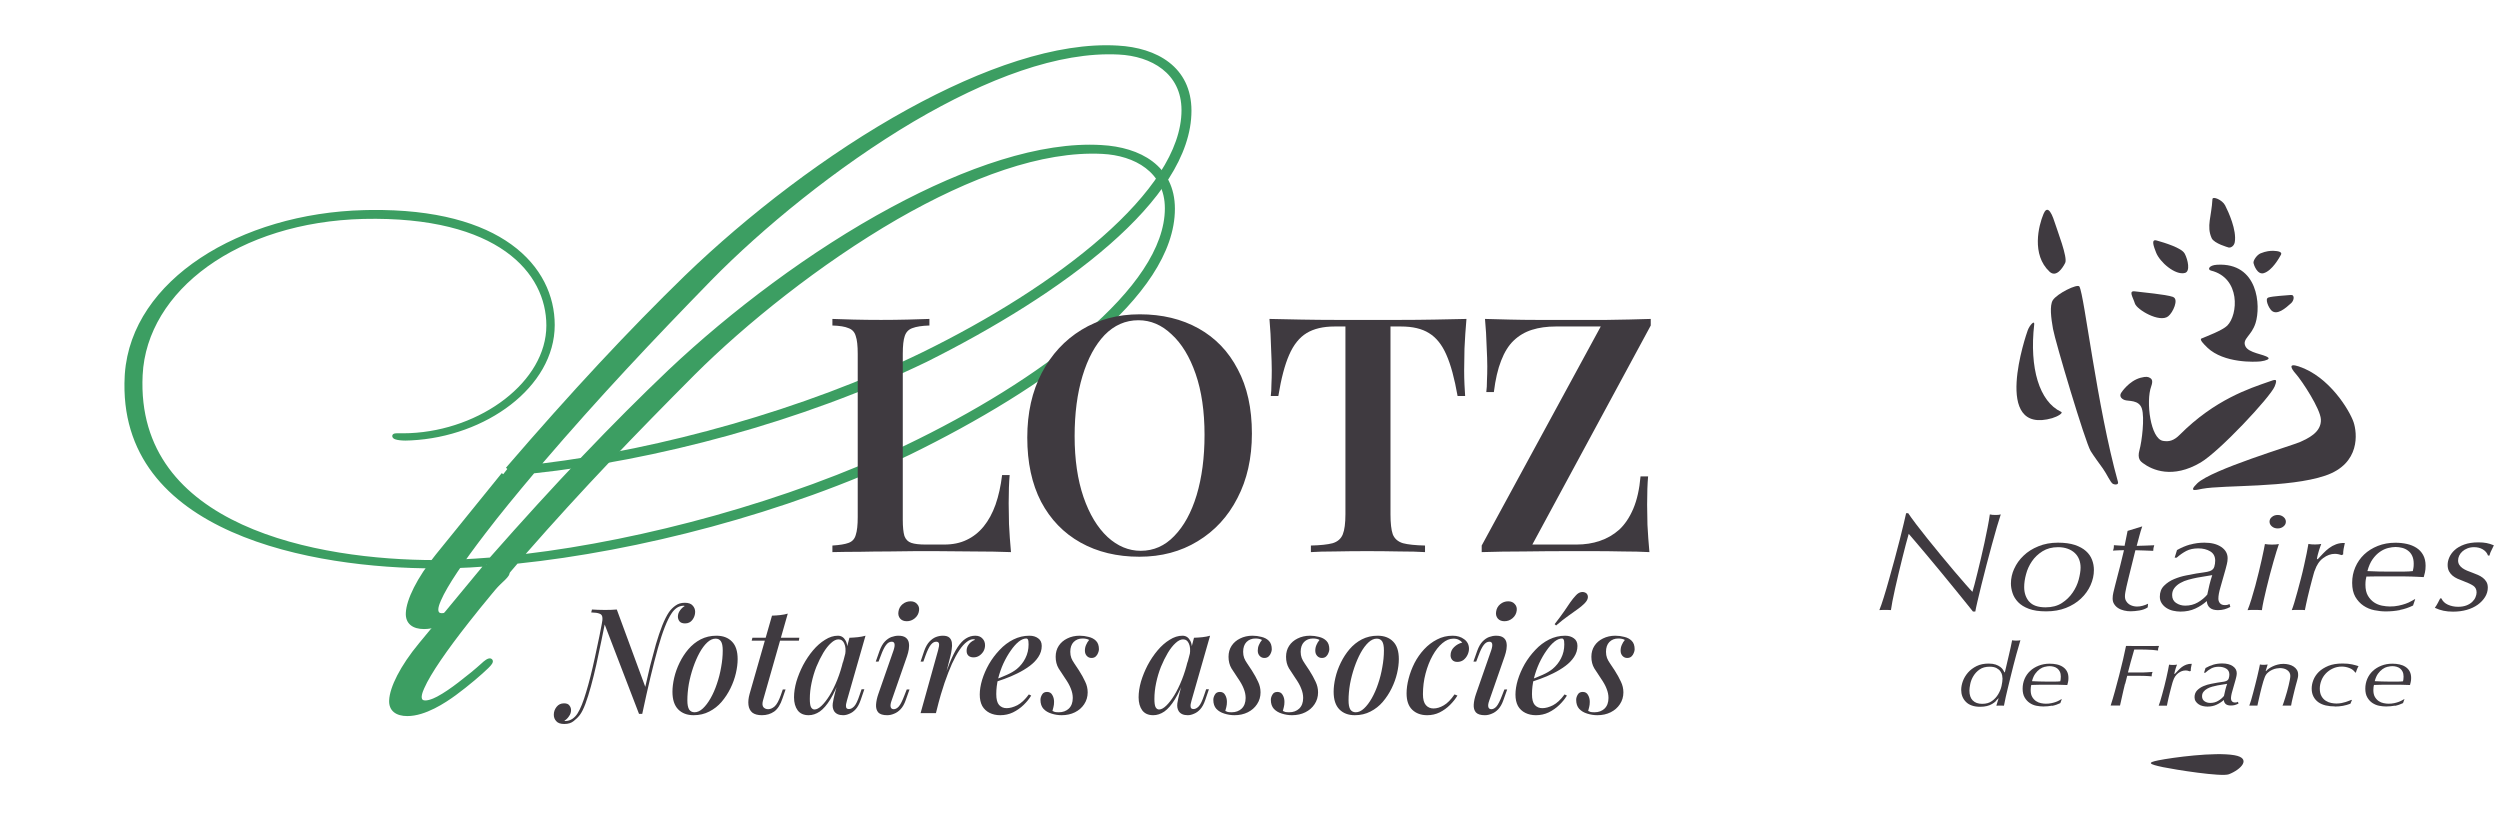 <svg width="221" height="73" viewBox="0 0 221 73" fill="none" xmlns="http://www.w3.org/2000/svg">
<path d="M181.178 24.015C179.57 22.512 180.207 19.957 180.647 18.91C180.923 18.252 181.263 18.475 181.64 19.67C181.868 20.398 182.802 22.772 182.563 23.239C182.33 23.707 181.762 24.562 181.178 24.015Z" fill="#3F3A40"/>
<path d="M187.516 34.724C187.346 34.979 187.474 35.234 187.813 35.361C188.153 35.489 189.087 35.319 189.342 36.126C189.597 36.934 189.342 39.021 189.13 39.786C188.917 40.551 189.231 40.785 189.427 40.934C190.276 41.571 192.065 42.336 194.528 40.891C196.195 39.914 200.696 35.101 201.078 34.166C201.386 33.407 201.126 33.545 200.569 33.741C198.865 34.336 195.802 35.314 192.702 38.421C192.15 38.979 191.72 39.059 191.216 38.974C190.101 38.798 189.682 35.484 190.165 34.161C190.34 33.672 190.239 33.502 190.037 33.396C189.889 33.316 189.745 33.258 189.22 33.396C188.185 33.678 187.521 34.713 187.521 34.713" fill="#3F3A40"/>
<path d="M193.116 22.405C192.856 21.917 191.365 21.46 190.643 21.258C190.112 21.109 190.414 21.842 190.59 22.305C190.913 23.17 192.309 24.366 193.153 24.127C193.631 23.994 193.424 22.979 193.122 22.405" fill="#3F3A40"/>
<path d="M192.092 26.246C191.428 26.018 189.4 25.848 188.737 25.758C188.121 25.672 188.551 26.262 188.726 26.831C188.896 27.372 190.897 28.552 191.662 27.967C192.092 27.638 192.633 26.437 192.092 26.252" fill="#3F3A40"/>
<path d="M200.51 26.305C200.903 26.172 202.113 26.119 202.506 26.076C202.872 26.039 202.803 26.554 202.543 26.793C202.002 27.287 201.291 27.877 200.818 27.468C200.553 27.234 200.192 26.416 200.51 26.31" fill="#3F3A40"/>
<path d="M196.996 21.88C197.214 21.922 197.49 21.747 197.553 21.412C197.739 20.35 196.996 18.73 196.699 18.151C196.449 17.667 195.595 17.311 195.579 17.609C195.499 19.149 195.037 19.994 195.51 21.051C195.727 21.529 196.996 21.874 196.996 21.874" fill="#3F3A40"/>
<path d="M181.438 36.955C181.857 36.833 182.431 36.514 182.197 36.403C180.286 35.505 179.384 32.557 179.824 28.679C179.872 28.259 179.415 28.748 179.251 29.2C179.134 29.513 176.018 38.522 181.438 36.96" fill="#3F3A40"/>
<path d="M202.936 33.029C203.552 33.741 205.113 36.142 205.166 37.066C205.229 38.24 203.977 38.772 203.334 39.069C202.697 39.367 195.51 41.497 194.236 42.729C193.35 43.59 194.263 43.271 194.687 43.207C196.62 42.857 202.331 43.138 205.548 42.049C208.696 40.987 208.366 38.246 208.059 37.327C207.714 36.307 205.93 33.29 203.212 32.392C202.267 32.079 202.517 32.551 202.936 33.035" fill="#3F3A40"/>
<path d="M195.128 30.724C194.809 30.421 194.406 30.012 194.613 29.922C195.027 29.747 196.466 29.21 196.89 28.785C197.856 27.818 198.079 24.573 195.452 23.919C195.117 23.834 195.261 23.447 195.977 23.404C199.634 23.186 199.873 27.038 199.39 28.562C199.029 29.704 198.196 29.943 198.488 30.596C198.764 31.218 200.123 31.298 200.505 31.606C200.67 31.739 200.33 31.882 199.847 31.946C199.364 32.004 196.598 32.126 195.128 30.729" fill="#3F3A40"/>
<path d="M186.783 42.772C186.566 42.665 186.242 41.901 185.902 41.428C185.653 41.082 185.074 40.296 184.814 39.871C184.336 39.09 181.682 30.188 181.486 29.077C181.311 28.1 181.178 27.016 181.465 26.544C181.815 25.97 183.662 25.046 183.821 25.332C184.262 26.124 185.361 35.898 187.229 42.602C187.309 42.883 186.932 42.851 186.783 42.777" fill="#3F3A40"/>
<path d="M199.21 23.256C199.167 23.032 199.502 22.533 199.836 22.395C200.324 22.193 200.717 22.167 200.961 22.172C201.428 22.188 201.768 22.278 201.635 22.523C201.482 22.799 200.855 23.93 200.112 24.148C199.549 24.313 199.242 23.425 199.21 23.256Z" fill="#3F3A40"/>
<path d="M169.341 46.283C169.644 46.681 169.989 47.117 170.365 47.59C170.748 48.062 171.146 48.556 171.565 49.066C171.984 49.576 172.377 50.049 172.754 50.49C173.131 50.931 173.465 51.319 173.752 51.648C174.039 51.977 174.246 52.2 174.362 52.317C174.405 52.184 174.463 51.972 174.543 51.68C174.623 51.388 174.708 51.042 174.803 50.649C174.899 50.256 174.999 49.831 175.111 49.374C175.222 48.918 175.323 48.456 175.424 47.993C175.525 47.531 175.615 47.085 175.7 46.649C175.785 46.214 175.854 45.826 175.902 45.475C175.971 45.491 176.056 45.502 176.146 45.513C176.242 45.523 176.332 45.523 176.422 45.523C176.523 45.523 176.603 45.523 176.661 45.513C176.719 45.502 176.788 45.491 176.868 45.475C176.778 45.741 176.666 46.113 176.523 46.586C176.385 47.058 176.236 47.584 176.082 48.158C175.928 48.732 175.769 49.332 175.605 49.948C175.44 50.57 175.291 51.154 175.159 51.701C175.026 52.248 174.909 52.737 174.808 53.162C174.708 53.587 174.644 53.89 174.617 54.06H174.41C174.331 53.959 174.15 53.736 173.869 53.385C173.587 53.034 173.253 52.62 172.866 52.147C172.478 51.669 172.064 51.164 171.623 50.628C171.183 50.092 170.764 49.587 170.365 49.114C169.967 48.641 169.622 48.232 169.325 47.882C169.028 47.531 168.831 47.303 168.731 47.191C168.662 47.43 168.577 47.744 168.476 48.121C168.375 48.498 168.274 48.912 168.163 49.348C168.051 49.789 167.945 50.235 167.833 50.702C167.722 51.164 167.621 51.605 167.526 52.03C167.43 52.45 167.35 52.833 167.287 53.167C167.223 53.502 167.181 53.757 167.159 53.932C167.08 53.927 167 53.921 166.92 53.921H166.395C166.299 53.921 166.214 53.922 166.135 53.932C166.246 53.666 166.374 53.295 166.522 52.817C166.671 52.339 166.83 51.807 166.989 51.228C167.154 50.649 167.319 50.054 167.483 49.444C167.648 48.833 167.796 48.254 167.94 47.706C168.078 47.159 168.2 46.681 168.295 46.262C168.396 45.842 168.465 45.544 168.502 45.364H168.683C168.821 45.576 169.044 45.885 169.346 46.283" fill="#3F3A40"/>
<path d="M179.379 53.178C179.671 53.518 180.159 53.688 180.833 53.688C181.401 53.688 181.879 53.56 182.266 53.311C182.654 53.061 182.972 52.753 183.222 52.386C183.471 52.025 183.652 51.637 183.758 51.234C183.864 50.83 183.923 50.474 183.923 50.166C183.923 49.911 183.88 49.672 183.795 49.454C183.71 49.236 183.583 49.045 183.413 48.886C183.243 48.726 183.036 48.599 182.787 48.509C182.537 48.418 182.256 48.37 181.937 48.37C181.401 48.37 180.939 48.493 180.557 48.732C180.175 48.971 179.862 49.268 179.623 49.619C179.384 49.969 179.209 50.352 179.103 50.761C178.991 51.17 178.938 51.547 178.938 51.898C178.938 52.418 179.087 52.848 179.379 53.188M178.057 50.277C178.248 49.847 178.524 49.459 178.885 49.119C179.241 48.774 179.681 48.498 180.196 48.291C180.711 48.078 181.29 47.972 181.927 47.972C182.511 47.972 183.01 48.041 183.418 48.174C183.827 48.312 184.151 48.493 184.4 48.716C184.65 48.939 184.825 49.194 184.936 49.486C185.048 49.773 185.101 50.076 185.101 50.389C185.101 50.846 185 51.292 184.804 51.733C184.607 52.174 184.321 52.572 183.954 52.917C183.588 53.263 183.142 53.539 182.627 53.741C182.112 53.943 181.529 54.044 180.886 54.044C180.244 54.044 179.761 53.969 179.358 53.821C178.954 53.672 178.636 53.475 178.402 53.231C178.168 52.986 178.004 52.721 177.908 52.423C177.813 52.126 177.765 51.85 177.765 51.584C177.765 51.138 177.861 50.697 178.057 50.267" fill="#3F3A40"/>
<path d="M189.114 47.393C189.039 47.675 188.965 47.961 188.885 48.254C189.114 48.254 189.363 48.248 189.639 48.232C189.91 48.222 190.175 48.211 190.435 48.2C190.377 48.37 190.345 48.535 190.345 48.694C190.085 48.684 189.814 48.673 189.533 48.663C189.252 48.652 188.997 48.641 188.769 48.641L188.19 50.979C188.158 51.111 188.126 51.26 188.084 51.419C188.041 51.579 188.01 51.738 187.972 51.898C187.935 52.057 187.909 52.206 187.882 52.349C187.856 52.492 187.845 52.615 187.845 52.716C187.845 52.88 187.882 53.024 187.951 53.135C188.02 53.252 188.105 53.342 188.211 53.417C188.317 53.486 188.429 53.539 188.556 53.571C188.678 53.603 188.795 53.619 188.907 53.619C189.077 53.619 189.246 53.597 189.411 53.55C189.581 53.507 189.74 53.443 189.889 53.369L189.857 53.693C189.66 53.826 189.416 53.916 189.135 53.964C188.854 54.012 188.588 54.038 188.339 54.038C188.153 54.038 187.962 54.017 187.765 53.969C187.574 53.921 187.404 53.858 187.256 53.762C187.107 53.672 186.99 53.555 186.895 53.406C186.799 53.263 186.757 53.093 186.757 52.901C186.757 52.737 186.778 52.562 186.821 52.381C186.863 52.2 186.911 52.004 186.964 51.797C187.07 51.377 187.16 51.032 187.229 50.766C187.298 50.501 187.362 50.261 187.415 50.054C187.468 49.842 187.521 49.629 187.569 49.422C187.617 49.21 187.681 48.949 187.76 48.636C187.622 48.636 187.468 48.636 187.293 48.647C187.118 48.652 186.948 48.663 186.783 48.673C186.81 48.609 186.837 48.54 186.847 48.477C186.863 48.413 186.868 48.317 186.868 48.195C187.028 48.206 187.192 48.211 187.362 48.227C187.532 48.238 187.686 48.248 187.813 48.248L188.079 46.931L189.374 46.532C189.273 46.825 189.188 47.111 189.114 47.393Z" fill="#3F3A40"/>
<path d="M192.368 53.3C192.601 53.459 192.872 53.539 193.174 53.539C193.588 53.539 193.96 53.443 194.289 53.252C194.618 53.061 194.894 52.833 195.123 52.562C195.181 52.275 195.245 51.988 195.314 51.701C195.383 51.414 195.468 51.127 195.563 50.84C195.335 50.883 195.112 50.92 194.894 50.952C194.677 50.984 194.454 51.021 194.225 51.064C193.976 51.111 193.721 51.175 193.461 51.244C193.201 51.313 192.962 51.409 192.75 51.531C192.537 51.648 192.362 51.797 192.224 51.972C192.086 52.147 192.017 52.354 192.017 52.604C192.017 52.912 192.134 53.141 192.368 53.305M193.61 48.142C194.002 48.031 194.422 47.972 194.868 47.972C195.494 47.972 195.988 48.099 196.365 48.355C196.736 48.609 196.922 48.944 196.922 49.348C196.922 49.523 196.901 49.698 196.853 49.879C196.81 50.06 196.773 50.208 196.741 50.315L196.312 51.828C196.232 52.094 196.179 52.312 196.147 52.487C196.115 52.663 196.105 52.811 196.105 52.933C196.105 53.082 196.152 53.215 196.248 53.327C196.343 53.438 196.487 53.491 196.688 53.491C196.779 53.491 196.853 53.48 196.917 53.465C196.98 53.443 197.039 53.422 197.087 53.39L197.161 53.651C196.991 53.741 196.816 53.815 196.641 53.863C196.46 53.911 196.269 53.937 196.062 53.937C195.754 53.937 195.521 53.868 195.356 53.73C195.192 53.592 195.101 53.396 195.08 53.135C194.783 53.401 194.443 53.624 194.061 53.799C193.679 53.975 193.243 54.065 192.76 54.065C192.543 54.065 192.325 54.038 192.107 53.99C191.89 53.943 191.693 53.858 191.518 53.746C191.343 53.635 191.205 53.496 191.094 53.327C190.982 53.157 190.929 52.965 190.929 52.748C190.929 52.349 191.051 52.03 191.301 51.781C191.55 51.531 191.847 51.334 192.192 51.191C192.537 51.048 192.898 50.936 193.265 50.867C193.631 50.798 193.928 50.74 194.156 50.697C194.353 50.665 194.57 50.633 194.799 50.602C195.027 50.575 195.213 50.532 195.351 50.485C195.558 50.41 195.69 50.283 195.744 50.102C195.797 49.922 195.823 49.741 195.823 49.566C195.823 49.194 195.68 48.918 195.388 48.742C195.101 48.567 194.746 48.477 194.332 48.477C193.918 48.477 193.557 48.551 193.265 48.705C192.973 48.859 192.691 49.056 192.421 49.295H192.24L192.447 48.625C192.824 48.413 193.206 48.248 193.599 48.137" fill="#3F3A40"/>
<path d="M200.839 45.699C200.977 45.582 201.147 45.523 201.349 45.523C201.551 45.523 201.715 45.582 201.859 45.699C201.997 45.815 202.071 45.953 202.071 46.118C202.071 46.283 202.002 46.421 201.859 46.538C201.721 46.655 201.551 46.713 201.349 46.713C201.147 46.713 200.977 46.655 200.839 46.538C200.701 46.421 200.627 46.283 200.627 46.118C200.627 45.953 200.696 45.81 200.839 45.699ZM201.253 48.705C201.168 48.981 201.073 49.3 200.972 49.656C200.866 50.012 200.765 50.389 200.659 50.793C200.553 51.191 200.457 51.589 200.362 51.977C200.266 52.365 200.181 52.737 200.107 53.082C200.033 53.427 199.979 53.714 199.953 53.937C199.841 53.927 199.73 53.921 199.608 53.921H198.944C198.849 53.921 198.764 53.927 198.684 53.937C198.796 53.672 198.907 53.348 199.024 52.971C199.141 52.588 199.258 52.195 199.369 51.781C199.475 51.366 199.581 50.957 199.682 50.554C199.783 50.15 199.868 49.778 199.942 49.438C200.017 49.098 200.08 48.811 200.128 48.567C200.176 48.328 200.208 48.169 200.218 48.094C200.415 48.126 200.627 48.142 200.845 48.142C201.094 48.142 201.296 48.126 201.455 48.094C201.407 48.227 201.338 48.434 201.253 48.71" fill="#3F3A40"/>
<path d="M206.726 48.997C206.625 48.971 206.519 48.96 206.397 48.96C206.052 48.96 205.712 49.082 205.378 49.327C205.044 49.571 204.794 49.937 204.624 50.437C204.603 50.469 204.571 50.564 204.529 50.724C204.486 50.883 204.433 51.069 204.375 51.287C204.316 51.504 204.253 51.743 204.189 52.004C204.125 52.264 204.062 52.519 204.003 52.763C203.945 53.013 203.892 53.242 203.849 53.454C203.807 53.666 203.77 53.826 203.754 53.932C203.674 53.921 203.589 53.916 203.499 53.916H202.883C202.777 53.916 202.681 53.921 202.591 53.932C202.65 53.794 202.724 53.576 202.814 53.279C202.904 52.986 203 52.657 203.096 52.291C203.196 51.924 203.297 51.542 203.403 51.138C203.51 50.734 203.6 50.341 203.685 49.959C203.77 49.576 203.844 49.226 203.913 48.896C203.982 48.567 204.03 48.301 204.062 48.084C204.141 48.099 204.231 48.11 204.338 48.121C204.444 48.131 204.545 48.131 204.645 48.131C204.863 48.131 205.049 48.115 205.198 48.084C205.176 48.131 205.15 48.206 205.118 48.301C205.081 48.397 205.044 48.508 205.006 48.631C204.969 48.753 204.932 48.886 204.895 49.024C204.858 49.162 204.831 49.295 204.815 49.428H204.89C205.049 49.263 205.208 49.093 205.373 48.917C205.537 48.742 205.712 48.588 205.893 48.45C206.079 48.312 206.28 48.2 206.509 48.115C206.737 48.03 206.997 47.988 207.284 47.999C207.236 48.206 207.199 48.386 207.172 48.54C207.146 48.694 207.135 48.849 207.135 49.008L207.002 49.072C206.923 49.045 206.832 49.024 206.732 48.997" fill="#3F3A40"/>
<path d="M211.105 48.445C210.861 48.508 210.622 48.615 210.389 48.779C210.155 48.939 209.937 49.157 209.741 49.433C209.545 49.709 209.391 50.06 209.279 50.484C209.587 50.501 209.927 50.511 210.293 50.522C210.659 50.532 210.999 50.532 211.307 50.532H211.785C212.034 50.532 212.294 50.532 212.576 50.527C212.852 50.527 213.09 50.506 213.292 50.484C213.313 50.41 213.329 50.325 213.345 50.219C213.366 50.118 213.372 49.985 213.372 49.821C213.372 49.55 213.324 49.321 213.234 49.13C213.144 48.939 213.021 48.79 212.862 48.673C212.708 48.556 212.538 48.477 212.347 48.429C212.156 48.381 211.965 48.354 211.769 48.354C211.572 48.354 211.349 48.386 211.105 48.445ZM212.151 53.932C211.737 54.012 211.323 54.049 210.893 54.049C210.574 54.049 210.245 54.012 209.895 53.943C209.55 53.874 209.226 53.741 208.934 53.544C208.642 53.348 208.403 53.087 208.212 52.763C208.026 52.434 207.931 52.025 207.931 51.526C207.931 51.026 208.021 50.58 208.207 50.145C208.393 49.714 208.653 49.337 208.987 49.018C209.322 48.7 209.73 48.445 210.198 48.259C210.67 48.073 211.185 47.977 211.753 47.977C212.108 47.977 212.448 48.014 212.767 48.084C213.085 48.153 213.366 48.27 213.616 48.429C213.865 48.588 214.062 48.801 214.205 49.061C214.348 49.321 214.423 49.64 214.423 50.012C214.423 50.245 214.402 50.442 214.364 50.607C214.322 50.771 214.29 50.91 214.258 51.016C214.051 51.005 213.865 51 213.696 50.989C213.526 50.979 213.361 50.973 213.197 50.968C213.032 50.968 212.862 50.957 212.687 50.957C212.507 50.957 212.305 50.952 212.077 50.952H210.521C210.282 50.952 210.049 50.952 209.81 50.957C209.571 50.963 209.364 50.968 209.189 50.968C209.168 51.053 209.147 51.148 209.131 51.265C209.115 51.382 209.104 51.52 209.104 51.685C209.104 52.089 209.178 52.418 209.327 52.668C209.476 52.917 209.656 53.109 209.868 53.252C210.081 53.395 210.314 53.486 210.564 53.539C210.819 53.587 211.047 53.613 211.254 53.613C211.54 53.613 211.801 53.592 212.034 53.539C212.268 53.491 212.475 53.433 212.655 53.369C212.836 53.305 212.995 53.236 213.128 53.157C213.26 53.082 213.372 53.018 213.462 52.971H213.504L213.313 53.528C212.947 53.709 212.56 53.842 212.146 53.921" fill="#3F3A40"/>
<path d="M219.476 48.562C219.253 48.434 218.999 48.37 218.707 48.37C218.489 48.37 218.293 48.408 218.117 48.477C217.942 48.546 217.794 48.636 217.672 48.748C217.549 48.859 217.454 48.987 217.39 49.125C217.326 49.263 217.295 49.406 217.295 49.544C217.295 49.693 217.332 49.821 217.401 49.932C217.47 50.044 217.565 50.139 217.682 50.224C217.799 50.304 217.937 50.384 218.091 50.447C218.245 50.511 218.404 50.575 218.574 50.633C218.733 50.692 218.892 50.755 219.052 50.825C219.211 50.894 219.354 50.979 219.487 51.08C219.614 51.18 219.72 51.297 219.8 51.435C219.88 51.574 219.922 51.743 219.922 51.945C219.922 52.232 219.843 52.508 219.683 52.769C219.524 53.029 219.306 53.257 219.036 53.454C218.76 53.651 218.441 53.804 218.064 53.911C217.693 54.017 217.289 54.07 216.849 54.07C216.541 54.07 216.26 54.044 216.005 53.99C215.75 53.937 215.495 53.852 215.24 53.73C215.352 53.576 215.442 53.422 215.522 53.268C215.601 53.114 215.665 52.986 215.713 52.896H215.819C215.93 53.146 216.122 53.332 216.392 53.454C216.663 53.576 216.966 53.64 217.295 53.64C217.587 53.64 217.831 53.597 218.038 53.518C218.245 53.438 218.409 53.332 218.542 53.21C218.669 53.087 218.77 52.949 218.834 52.795C218.898 52.641 218.93 52.503 218.93 52.37C218.93 52.105 218.829 51.908 218.632 51.775C218.431 51.643 218.133 51.504 217.735 51.356C217.576 51.297 217.411 51.233 217.247 51.159C217.082 51.085 216.934 50.995 216.806 50.888C216.679 50.782 216.573 50.649 216.493 50.501C216.413 50.346 216.371 50.16 216.371 49.937C216.371 49.714 216.419 49.502 216.52 49.268C216.621 49.04 216.774 48.822 216.992 48.625C217.204 48.429 217.486 48.264 217.836 48.137C218.186 48.009 218.606 47.945 219.105 47.945C219.375 47.945 219.609 47.967 219.805 48.004C220.007 48.041 220.225 48.11 220.458 48.206C220.31 48.493 220.214 48.694 220.166 48.811C220.124 48.928 220.087 49.024 220.071 49.109H219.938C219.858 48.875 219.705 48.7 219.482 48.567" fill="#3F3A40"/>
<path d="M174.389 61.916C174.585 62.118 174.861 62.219 175.222 62.219C175.583 62.219 175.865 62.134 176.093 61.969C176.321 61.804 176.507 61.602 176.645 61.364C176.783 61.13 176.884 60.885 176.937 60.636C176.99 60.386 177.022 60.174 177.022 59.998C177.022 59.919 177.011 59.818 176.99 59.701C176.969 59.579 176.916 59.462 176.836 59.35C176.756 59.233 176.64 59.138 176.491 59.058C176.342 58.978 176.141 58.936 175.886 58.936C175.525 58.936 175.233 59.016 174.999 59.18C174.766 59.34 174.585 59.536 174.447 59.765C174.309 59.993 174.219 60.227 174.171 60.46C174.124 60.7 174.097 60.896 174.097 61.045C174.097 61.427 174.193 61.719 174.389 61.921M176.438 61.98C176.337 62.075 176.226 62.16 176.093 62.235C175.965 62.314 175.812 62.373 175.636 62.415C175.461 62.458 175.265 62.479 175.042 62.479C174.761 62.479 174.516 62.442 174.309 62.367C174.097 62.293 173.922 62.187 173.784 62.043C173.646 61.905 173.54 61.741 173.471 61.56C173.402 61.379 173.37 61.188 173.37 60.986C173.37 60.742 173.418 60.487 173.518 60.211C173.619 59.94 173.768 59.69 173.97 59.456C174.171 59.228 174.421 59.037 174.729 58.883C175.031 58.734 175.387 58.66 175.796 58.66C176.045 58.66 176.247 58.691 176.411 58.745C176.576 58.803 176.714 58.872 176.82 58.952C176.926 59.032 177.011 59.117 177.064 59.207C177.123 59.297 177.165 59.371 177.192 59.435H177.229C177.34 58.941 177.457 58.447 177.574 57.964C177.691 57.475 177.791 57.024 177.871 56.599C177.961 56.62 178.089 56.63 178.243 56.63C178.397 56.63 178.513 56.62 178.604 56.599C178.466 57.061 178.349 57.47 178.253 57.82C178.152 58.176 178.062 58.511 177.983 58.84C177.903 59.164 177.823 59.488 177.738 59.823C177.659 60.152 177.569 60.524 177.468 60.933C177.42 61.124 177.367 61.353 177.308 61.613C177.255 61.873 177.197 62.134 177.149 62.383C177.107 62.383 177.064 62.378 177.016 62.378H176.629C176.576 62.378 176.523 62.378 176.475 62.383L176.682 61.709C176.608 61.794 176.523 61.879 176.422 61.974" fill="#3F3A40"/>
<path d="M180.764 58.941C180.61 58.978 180.461 59.047 180.318 59.148C180.175 59.249 180.037 59.387 179.915 59.557C179.793 59.727 179.697 59.95 179.628 60.216C179.819 60.227 180.031 60.237 180.26 60.242C180.488 60.248 180.7 60.253 180.891 60.253H181.189C181.343 60.253 181.507 60.253 181.682 60.253C181.857 60.253 182.006 60.242 182.128 60.227C182.139 60.179 182.149 60.126 182.16 60.062C182.171 59.998 182.176 59.913 182.176 59.812C182.176 59.642 182.149 59.499 182.091 59.377C182.033 59.26 181.958 59.164 181.863 59.09C181.767 59.015 181.661 58.968 181.544 58.936C181.427 58.904 181.305 58.888 181.183 58.888C181.061 58.888 180.923 58.909 180.769 58.946M181.417 62.378C181.162 62.426 180.902 62.452 180.637 62.452C180.44 62.452 180.233 62.431 180.016 62.389C179.798 62.346 179.601 62.261 179.421 62.139C179.241 62.017 179.092 61.852 178.975 61.65C178.858 61.448 178.8 61.188 178.8 60.88C178.8 60.572 178.858 60.29 178.97 60.019C179.087 59.748 179.246 59.515 179.458 59.318C179.67 59.116 179.925 58.962 180.217 58.846C180.514 58.729 180.838 58.67 181.189 58.67C181.412 58.67 181.624 58.691 181.82 58.734C182.017 58.776 182.197 58.851 182.351 58.952C182.505 59.053 182.627 59.18 182.717 59.345C182.808 59.51 182.85 59.701 182.85 59.934C182.85 60.078 182.839 60.2 182.813 60.301C182.786 60.402 182.765 60.487 182.749 60.556C182.622 60.556 182.5 60.545 182.394 60.545C182.287 60.545 182.187 60.54 182.08 60.535C181.974 60.529 181.868 60.535 181.762 60.529C181.65 60.529 181.523 60.529 181.38 60.529H180.403C180.254 60.529 180.106 60.529 179.957 60.54C179.809 60.545 179.676 60.551 179.564 60.551C179.548 60.604 179.538 60.662 179.527 60.736C179.517 60.811 179.511 60.896 179.511 61.002C179.511 61.257 179.559 61.459 179.649 61.613C179.739 61.767 179.856 61.889 179.989 61.98C180.122 62.07 180.265 62.128 180.424 62.16C180.583 62.192 180.727 62.208 180.854 62.208C181.035 62.208 181.194 62.192 181.343 62.16C181.486 62.128 181.619 62.096 181.73 62.054C181.847 62.011 181.942 61.969 182.027 61.921C182.112 61.873 182.181 61.836 182.234 61.804H182.261L182.133 62.155C181.905 62.266 181.661 62.351 181.406 62.399" fill="#3F3A40"/>
<path d="M187.85 60.45C187.797 60.662 187.75 60.869 187.702 61.066C187.654 61.268 187.612 61.47 187.564 61.682C187.516 61.889 187.468 62.118 187.41 62.367H186.582C186.699 62.006 186.826 61.592 186.953 61.124C187.086 60.657 187.208 60.179 187.335 59.695C187.458 59.212 187.574 58.745 187.681 58.288C187.787 57.831 187.872 57.438 187.941 57.098C188.259 57.103 188.556 57.108 188.843 57.108C189.13 57.108 189.379 57.108 189.597 57.108C189.83 57.108 190.069 57.108 190.308 57.108C190.547 57.108 190.733 57.103 190.86 57.098C190.828 57.178 190.807 57.247 190.791 57.294C190.775 57.342 190.77 57.417 190.775 57.507C190.648 57.486 190.489 57.47 190.303 57.454C190.117 57.443 189.926 57.433 189.729 57.427C189.533 57.427 189.342 57.417 189.156 57.417C188.965 57.417 188.806 57.417 188.668 57.417C188.546 57.842 188.44 58.213 188.349 58.537C188.259 58.861 188.179 59.164 188.11 59.446H189.209C189.395 59.446 189.591 59.446 189.804 59.43C190.016 59.419 190.175 59.409 190.287 59.398C190.255 59.478 190.234 59.541 190.223 59.594C190.212 59.648 190.207 59.717 190.207 59.791C189.99 59.77 189.772 59.754 189.554 59.749C189.331 59.743 189.114 59.738 188.901 59.738H188.047C187.978 59.998 187.919 60.237 187.866 60.45" fill="#3F3A40"/>
<path d="M193.408 59.292C193.344 59.276 193.281 59.27 193.201 59.27C192.983 59.27 192.771 59.345 192.564 59.499C192.357 59.653 192.198 59.881 192.097 60.195C192.086 60.216 192.065 60.274 192.038 60.375C192.012 60.471 191.98 60.588 191.943 60.726C191.906 60.864 191.869 61.013 191.826 61.178C191.784 61.342 191.747 61.502 191.709 61.656C191.672 61.81 191.64 61.953 191.614 62.086C191.587 62.219 191.566 62.314 191.555 62.383H190.828C190.865 62.298 190.913 62.16 190.966 61.98C191.019 61.799 191.083 61.592 191.141 61.369C191.205 61.14 191.269 60.901 191.332 60.652C191.396 60.402 191.455 60.158 191.508 59.919C191.561 59.685 191.609 59.462 191.651 59.26C191.693 59.058 191.725 58.888 191.747 58.755C191.794 58.766 191.853 58.776 191.916 58.776C191.98 58.782 192.044 58.782 192.107 58.782C192.245 58.782 192.357 58.771 192.453 58.75C192.442 58.782 192.421 58.824 192.399 58.883C192.378 58.941 192.357 59.01 192.33 59.085C192.304 59.159 192.283 59.244 192.261 59.324C192.24 59.409 192.224 59.488 192.208 59.573H192.256C192.357 59.467 192.458 59.366 192.559 59.255C192.66 59.148 192.771 59.047 192.882 58.962C192.999 58.877 193.127 58.808 193.27 58.755C193.413 58.702 193.573 58.675 193.753 58.681C193.721 58.808 193.7 58.92 193.684 59.016C193.668 59.111 193.663 59.207 193.663 59.308L193.578 59.345C193.53 59.329 193.472 59.313 193.408 59.297" fill="#3F3A40"/>
<path d="M194.873 61.985C195.016 62.086 195.186 62.139 195.383 62.139C195.643 62.139 195.876 62.081 196.078 61.958C196.285 61.842 196.455 61.693 196.598 61.523C196.635 61.342 196.673 61.162 196.72 60.986C196.763 60.806 196.816 60.63 196.88 60.45C196.736 60.476 196.598 60.498 196.46 60.519C196.322 60.54 196.184 60.561 196.041 60.588C195.887 60.62 195.728 60.657 195.563 60.7C195.399 60.742 195.25 60.806 195.117 60.88C194.985 60.954 194.873 61.045 194.788 61.156C194.703 61.263 194.661 61.395 194.661 61.549C194.661 61.741 194.735 61.889 194.878 61.99M195.659 58.755C195.903 58.686 196.163 58.649 196.444 58.649C196.837 58.649 197.145 58.729 197.379 58.888C197.612 59.047 197.729 59.255 197.729 59.51C197.729 59.616 197.713 59.733 197.686 59.844C197.66 59.956 197.633 60.051 197.617 60.115L197.347 61.061C197.299 61.225 197.262 61.364 197.246 61.47C197.225 61.576 197.219 61.672 197.219 61.751C197.219 61.847 197.246 61.926 197.31 61.996C197.368 62.065 197.458 62.102 197.586 62.102C197.639 62.102 197.692 62.096 197.729 62.086C197.771 62.075 197.803 62.059 197.835 62.038L197.883 62.197C197.777 62.251 197.67 62.293 197.559 62.325C197.448 62.357 197.325 62.367 197.198 62.367C197.007 62.367 196.858 62.325 196.757 62.24C196.657 62.155 196.598 62.038 196.588 61.879C196.402 62.043 196.19 62.181 195.951 62.293C195.712 62.405 195.441 62.463 195.138 62.463C195 62.463 194.868 62.447 194.73 62.415C194.592 62.383 194.47 62.336 194.364 62.261C194.252 62.192 194.167 62.102 194.098 61.996C194.029 61.889 193.997 61.767 193.997 61.634C193.997 61.385 194.077 61.183 194.231 61.023C194.385 60.869 194.571 60.742 194.788 60.652C195.006 60.561 195.229 60.492 195.462 60.45C195.691 60.407 195.882 60.37 196.025 60.344C196.147 60.322 196.285 60.301 196.428 60.285C196.572 60.269 196.688 60.243 196.773 60.211C196.906 60.163 196.986 60.083 197.023 59.966C197.055 59.855 197.076 59.738 197.076 59.632C197.076 59.398 196.986 59.223 196.805 59.111C196.625 59 196.402 58.941 196.142 58.941C195.882 58.941 195.659 58.989 195.473 59.09C195.287 59.191 195.112 59.318 194.947 59.472H194.836L194.969 59.053C195.202 58.92 195.446 58.814 195.691 58.745" fill="#3F3A40"/>
<path d="M200.319 59.324C200.383 59.249 200.462 59.18 200.563 59.106C200.664 59.031 200.781 58.968 200.914 58.904C201.041 58.84 201.19 58.792 201.349 58.75C201.508 58.707 201.678 58.686 201.853 58.686C202.028 58.686 202.182 58.707 202.336 58.745C202.49 58.782 202.628 58.84 202.75 58.92C202.872 59 202.968 59.095 203.042 59.212C203.116 59.329 203.154 59.462 203.154 59.616C203.154 59.669 203.154 59.711 203.154 59.754C203.154 59.796 203.143 59.849 203.127 59.919C203.111 59.988 203.09 60.073 203.063 60.173C203.037 60.274 203 60.418 202.947 60.593C202.92 60.689 202.888 60.816 202.846 60.986C202.803 61.156 202.761 61.331 202.718 61.512C202.676 61.698 202.633 61.868 202.596 62.033C202.559 62.197 202.538 62.309 202.533 62.378H201.768C201.795 62.336 201.827 62.251 201.869 62.123C201.911 61.995 201.959 61.847 202.012 61.682C202.065 61.517 202.118 61.342 202.172 61.146C202.225 60.954 202.272 60.768 202.315 60.593C202.357 60.418 202.395 60.253 202.421 60.104C202.448 59.956 202.464 59.834 202.464 59.748C202.464 59.632 202.437 59.531 202.384 59.441C202.331 59.355 202.262 59.286 202.177 59.228C202.092 59.169 201.991 59.127 201.885 59.1C201.779 59.074 201.662 59.058 201.545 59.058C201.471 59.058 201.37 59.069 201.248 59.09C201.126 59.111 200.998 59.148 200.86 59.212C200.728 59.27 200.6 59.355 200.478 59.462C200.356 59.568 200.261 59.711 200.197 59.887C200.16 59.977 200.117 60.094 200.075 60.237C200.032 60.386 199.985 60.545 199.942 60.715C199.894 60.891 199.852 61.066 199.809 61.246C199.767 61.427 199.725 61.597 199.693 61.751C199.661 61.91 199.629 62.043 199.602 62.155C199.576 62.266 199.565 62.341 199.555 62.373H198.838C198.881 62.272 198.934 62.118 198.992 61.921C199.05 61.725 199.109 61.507 199.172 61.268C199.236 61.029 199.3 60.784 199.364 60.529C199.427 60.274 199.491 60.03 199.544 59.802C199.597 59.573 199.65 59.361 199.687 59.175C199.73 58.989 199.756 58.84 199.778 58.739C199.873 58.761 199.985 58.771 200.112 58.771C200.17 58.771 200.229 58.771 200.287 58.761C200.351 58.761 200.409 58.75 200.462 58.739L200.287 59.313L200.324 59.329L200.319 59.324Z" fill="#3F3A40"/>
<path d="M206.408 62.447C206.121 62.447 205.856 62.42 205.601 62.362C205.351 62.304 205.134 62.208 204.948 62.081C204.762 61.948 204.619 61.783 204.513 61.581C204.406 61.379 204.353 61.14 204.353 60.869C204.353 60.625 204.401 60.375 204.502 60.115C204.603 59.855 204.762 59.616 204.98 59.398C205.203 59.18 205.484 59.005 205.829 58.861C206.174 58.723 206.593 58.654 207.082 58.654C207.416 58.654 207.697 58.681 207.931 58.734C208.165 58.787 208.35 58.84 208.494 58.888C208.462 58.947 208.435 58.994 208.414 59.037C208.393 59.079 208.372 59.116 208.361 59.159C208.345 59.196 208.329 59.239 208.313 59.286C208.297 59.334 208.281 59.387 208.26 59.451H208.202C208.085 59.276 207.915 59.143 207.697 59.058C207.48 58.973 207.257 58.925 207.018 58.925C206.726 58.925 206.461 58.984 206.222 59.095C205.978 59.207 205.776 59.355 205.601 59.536C205.431 59.717 205.298 59.924 205.208 60.158C205.118 60.391 205.07 60.63 205.07 60.875C205.07 61.151 205.123 61.374 205.224 61.549C205.325 61.725 205.452 61.857 205.606 61.953C205.76 62.049 205.919 62.112 206.089 62.144C206.259 62.176 206.408 62.192 206.54 62.192C206.699 62.192 206.853 62.176 206.991 62.15C207.129 62.123 207.257 62.091 207.368 62.054C207.48 62.017 207.575 61.98 207.66 61.948C207.745 61.916 207.809 61.884 207.862 61.868L207.91 61.884L207.777 62.208C207.352 62.373 206.891 62.458 206.402 62.458" fill="#3F3A40"/>
<path d="M211.063 58.941C210.909 58.978 210.76 59.047 210.617 59.148C210.474 59.249 210.336 59.387 210.213 59.557C210.091 59.727 209.996 59.95 209.927 60.216C210.118 60.227 210.33 60.237 210.558 60.242C210.787 60.248 210.999 60.253 211.19 60.253H211.487C211.641 60.253 211.806 60.253 211.981 60.253C212.156 60.253 212.305 60.242 212.427 60.227C212.438 60.179 212.448 60.126 212.459 60.062C212.469 59.998 212.475 59.913 212.475 59.812C212.475 59.642 212.448 59.499 212.39 59.377C212.331 59.26 212.257 59.164 212.162 59.09C212.066 59.015 211.96 58.968 211.843 58.936C211.726 58.904 211.604 58.888 211.482 58.888C211.36 58.888 211.222 58.909 211.068 58.946M211.716 62.378C211.461 62.426 211.201 62.452 210.935 62.452C210.739 62.452 210.532 62.431 210.314 62.389C210.097 62.346 209.9 62.261 209.714 62.139C209.534 62.017 209.385 61.852 209.269 61.65C209.152 61.448 209.093 61.188 209.093 60.88C209.093 60.572 209.152 60.29 209.263 60.019C209.38 59.748 209.539 59.515 209.752 59.318C209.964 59.116 210.219 58.962 210.511 58.846C210.808 58.729 211.132 58.67 211.482 58.67C211.705 58.67 211.917 58.691 212.114 58.734C212.31 58.776 212.491 58.851 212.645 58.952C212.799 59.053 212.921 59.18 213.011 59.345C213.101 59.51 213.144 59.701 213.144 59.934C213.144 60.078 213.133 60.2 213.106 60.301C213.08 60.402 213.059 60.487 213.043 60.556C212.915 60.556 212.793 60.545 212.687 60.545C212.581 60.545 212.48 60.54 212.374 60.535C212.268 60.529 212.162 60.535 212.055 60.529C211.944 60.529 211.817 60.529 211.673 60.529H210.697C210.548 60.529 210.399 60.529 210.251 60.54C210.102 60.545 209.969 60.551 209.858 60.551C209.842 60.604 209.831 60.662 209.821 60.736C209.81 60.811 209.805 60.896 209.805 61.002C209.805 61.257 209.853 61.459 209.943 61.613C210.033 61.767 210.15 61.889 210.282 61.98C210.415 62.07 210.558 62.128 210.718 62.16C210.877 62.192 211.02 62.208 211.148 62.208C211.328 62.208 211.487 62.192 211.636 62.16C211.779 62.128 211.912 62.096 212.024 62.054C212.14 62.011 212.236 61.969 212.321 61.921C212.406 61.873 212.475 61.836 212.528 61.804H212.554L212.427 62.155C212.199 62.266 211.955 62.351 211.7 62.399" fill="#3F3A40"/>
<path d="M197.034 68.444C196.391 68.694 192.256 68.035 191.211 67.817C189.931 67.547 189.793 67.414 190.807 67.212C192.028 66.968 195.77 66.458 197.517 66.76C199.067 67.031 198.116 68.025 197.034 68.444Z" fill="#3F3A40"/>
<path d="M80.138 39.499C91.941 33.84 103.136 25.537 103.136 18.415C103.136 15.085 100.337 13.579 97.442 13.442C92.078 13.168 85.687 15.54 79.248 19.239C72.392 23.208 65.764 28.549 61.286 33.02C56.014 38.314 51.255 43.24 46.078 49.174C56.483 47.986 69.497 44.566 80.134 39.499M43.003 49.903C41.415 50.041 39.876 50.084 38.476 50.084C27.791 50.084 10.439 47.119 11.185 33.247C11.65 24.851 21.356 19.011 32.178 18.737C44.354 18.415 48.877 23.71 48.877 28.73C48.877 34.114 42.859 38.448 36.328 38.769C35.722 38.816 34.836 38.769 34.836 38.542C34.836 38.405 35.397 38.495 36.235 38.452C42.582 38.177 48.46 33.843 48.46 28.776C48.46 24.031 44.122 18.921 32.133 19.192C21.031 19.466 12.82 25.533 12.447 33.154C11.794 46.754 28.124 49.672 38.48 49.672C40.02 49.672 41.652 49.582 43.38 49.445C49.165 42.872 54.249 37.534 59.241 32.789C64.653 27.679 71.742 22.294 78.882 18.459C85.414 14.945 91.993 12.662 97.358 12.984C100.717 13.164 103.701 14.764 103.701 18.459C103.701 26.079 92.318 34.201 80.374 40.044C69.272 45.292 56.254 48.578 45.665 49.672C44.173 51.406 42.634 53.233 41.279 54.967C39.41 57.339 37.919 59.485 37.361 60.763C37.221 61.081 36.941 61.72 37.269 61.995C37.594 62.226 38.295 61.951 38.716 61.724C39.322 61.402 39.975 60.947 40.629 60.445C41.467 59.806 42.076 59.304 42.682 58.759C42.87 58.578 43.243 58.257 43.38 58.394C43.472 58.484 43.331 58.668 43.055 58.943C42.493 59.492 41.33 60.492 40.208 61.316C39.274 61.998 37.55 63.139 36.01 63.139C35.076 63.139 34.519 62.728 34.563 61.908C34.611 60.814 35.501 58.975 37.177 56.953C38.849 54.931 43.007 49.907 43.007 49.907" fill="#3C9E62"/>
<path d="M102.974 18.415C102.974 16.802 102.3 15.64 101.277 14.86C100.249 14.075 98.86 13.671 97.435 13.604H97.434C92.117 13.332 85.76 15.685 79.328 19.379L79.328 19.379C72.485 23.34 65.87 28.672 61.4 33.134C56.223 38.333 51.543 43.175 46.477 48.964C56.794 47.735 69.587 44.344 80.065 39.353L80.204 39.645C69.549 44.72 56.517 48.145 46.097 49.335L45.683 49.382L45.957 49.067C51.136 43.13 55.898 38.201 61.172 32.906L61.172 32.905C65.659 28.425 72.298 23.075 79.167 19.098L79.168 19.098C85.615 15.396 92.039 13.004 97.451 13.281H97.45C98.92 13.35 100.378 13.768 101.472 14.603C102.573 15.442 103.297 16.698 103.297 18.415C103.297 20.238 102.581 22.123 101.337 24.007C100.092 25.892 98.312 27.786 96.168 29.628C91.88 33.314 86.118 36.811 80.208 39.645L80.068 39.353C85.962 36.527 91.698 33.044 95.958 29.383C98.088 27.552 99.844 25.681 101.067 23.829C102.291 21.977 102.974 20.153 102.974 18.415ZM48.715 28.729C48.715 26.272 47.61 23.742 44.999 21.861C42.385 19.978 38.249 18.738 32.182 18.898H32.182C26.797 19.035 21.695 20.556 17.887 23.081C14.138 25.566 11.653 29.014 11.358 33.063L11.346 33.256C11.162 36.687 12.095 39.435 13.76 41.632C15.428 43.833 17.835 45.489 20.609 46.719C26.16 49.182 33.144 49.922 38.477 49.922C39.873 49.922 41.407 49.879 42.989 49.742L43.003 49.903V49.904C43.004 49.905 43.005 49.906 43.007 49.907L43.131 50.01C43.131 50.011 43.13 50.011 43.13 50.011C43.13 50.012 43.129 50.013 43.128 50.014C43.126 50.016 43.123 50.02 43.119 50.025C43.111 50.034 43.099 50.049 43.084 50.067C43.053 50.105 43.008 50.159 42.949 50.23C42.832 50.371 42.663 50.575 42.455 50.827C42.039 51.329 41.468 52.02 40.843 52.775L37.301 57.056C36.469 58.06 35.834 59.016 35.403 59.853C34.969 60.693 34.747 61.402 34.724 61.915V61.916C34.704 62.285 34.818 62.539 35.022 62.706C35.233 62.878 35.563 62.978 36.01 62.978C36.743 62.978 37.533 62.705 38.264 62.339C38.992 61.974 39.649 61.524 40.113 61.185C41.229 60.366 42.386 59.371 42.941 58.828L43.036 58.731C43.097 58.668 43.144 58.614 43.18 58.568C43.166 58.575 43.152 58.584 43.137 58.593C43.017 58.67 42.886 58.787 42.793 58.876L42.79 58.879C42.181 59.428 41.568 59.932 40.727 60.573L40.727 60.573C40.072 61.077 39.41 61.538 38.793 61.866L38.793 61.866C38.576 61.983 38.282 62.115 37.996 62.188C37.853 62.224 37.707 62.247 37.569 62.243C37.432 62.24 37.292 62.209 37.175 62.126L37.17 62.123L37.166 62.119C36.928 61.92 36.932 61.608 36.981 61.363C37.032 61.109 37.145 60.854 37.214 60.698C37.745 59.479 39.101 57.504 40.806 55.308L41.152 54.866C42.509 53.13 44.05 51.3 45.542 49.566L45.584 49.518L45.648 49.511C56.221 48.419 69.221 45.137 80.305 39.898C86.27 36.98 92.087 33.495 96.411 29.794C100.744 26.086 103.539 22.192 103.539 18.458C103.539 16.661 102.817 15.386 101.691 14.532C100.56 13.674 99.009 13.234 97.349 13.145H97.348C92.029 12.826 85.483 15.091 78.959 18.601C71.833 22.429 64.755 27.804 59.352 32.907C54.364 37.648 49.283 42.982 43.501 49.552L43.457 49.601L43.392 49.606C41.662 49.743 40.026 49.834 38.48 49.834C33.292 49.834 26.594 49.104 21.268 46.66C18.603 45.438 16.274 43.783 14.653 41.568C13.029 39.35 12.121 36.581 12.286 33.146L12.296 32.964C12.795 25.305 21.078 19.303 32.129 19.03H32.13C38.145 18.894 42.265 20.107 44.886 21.971C47.511 23.838 48.621 26.351 48.621 28.776C48.621 31.375 47.115 33.768 44.826 35.539C42.906 37.025 40.423 38.083 37.781 38.467C40.478 38.084 43.007 37.026 44.953 35.52C47.247 33.744 48.715 31.358 48.715 28.729ZM35.955 38.623C36.05 38.622 36.145 38.619 36.234 38.613C36.138 38.618 36.044 38.621 35.955 38.623ZM103.862 18.458C103.862 22.345 100.965 26.323 96.621 30.041C92.268 33.766 86.424 37.265 80.445 40.189L80.443 40.19C69.345 45.436 56.339 48.724 45.746 49.826C44.268 51.545 42.746 53.352 41.406 55.066L41.406 55.067C39.536 57.441 38.058 59.571 37.51 60.828L37.509 60.828C37.438 60.989 37.34 61.213 37.298 61.427C37.254 61.646 37.281 61.789 37.369 61.866C37.415 61.897 37.483 61.917 37.577 61.92C37.676 61.923 37.791 61.906 37.917 61.874C38.169 61.81 38.436 61.691 38.64 61.581L38.641 61.581C39.235 61.265 39.88 60.817 40.531 60.317L40.531 60.316C41.367 59.679 41.972 59.18 42.574 58.638C42.67 58.546 42.817 58.414 42.963 58.321C43.035 58.274 43.119 58.23 43.202 58.21C43.284 58.191 43.401 58.188 43.492 58.278H43.492C43.557 58.341 43.577 58.423 43.567 58.5C43.558 58.569 43.526 58.632 43.492 58.686C43.423 58.795 43.307 58.921 43.168 59.058L43.167 59.059C42.6 59.613 41.431 60.619 40.303 61.446V61.446C39.833 61.79 39.16 62.252 38.408 62.628C37.659 63.003 36.816 63.301 36.01 63.301C35.523 63.301 35.108 63.194 34.817 62.956C34.52 62.713 34.377 62.351 34.401 61.901C34.427 61.32 34.673 60.562 35.116 59.704C35.56 58.843 36.208 57.868 37.053 56.849C37.889 55.838 39.346 54.077 40.594 52.568C41.219 51.814 41.791 51.123 42.206 50.62C42.382 50.408 42.53 50.23 42.642 50.094C41.181 50.208 39.769 50.246 38.477 50.246C33.124 50.246 26.089 49.504 20.479 47.015C17.672 45.77 15.213 44.085 13.503 41.828C11.79 39.568 10.835 36.743 11.024 33.239L11.036 33.039C11.341 28.863 13.902 25.334 17.708 22.811C21.575 20.248 26.737 18.713 32.174 18.575L32.741 18.564C38.545 18.492 42.581 19.721 45.188 21.599C47.883 23.54 49.038 26.167 49.038 28.729C49.038 31.486 47.498 33.959 45.15 35.776C42.802 37.594 39.632 38.769 36.336 38.931C36.026 38.955 35.645 38.955 35.336 38.919C35.183 38.901 35.038 38.874 34.926 38.831C34.871 38.81 34.813 38.781 34.767 38.739C34.725 38.701 34.686 38.645 34.676 38.573L34.675 38.542L34.677 38.511C34.687 38.441 34.73 38.392 34.776 38.364C34.819 38.336 34.869 38.324 34.909 38.317C34.99 38.302 35.101 38.3 35.222 38.3C35.473 38.3 35.814 38.311 36.227 38.29L36.228 38.29C39.369 38.154 42.393 37.013 44.629 35.283C46.866 33.552 48.298 31.244 48.298 28.776C48.298 26.457 47.24 24.042 44.699 22.235C42.154 20.425 38.11 19.218 32.137 19.353L32.137 19.353C21.072 19.627 12.976 25.667 12.609 33.161C12.447 36.526 13.335 39.222 14.913 41.377C16.493 43.534 18.772 45.159 21.402 46.366C26.667 48.782 33.312 49.511 38.48 49.511C39.995 49.511 41.6 49.422 43.302 49.288C49.072 42.735 54.146 37.409 59.129 32.671L59.13 32.671C64.551 27.553 71.651 22.159 78.806 18.316C85.345 14.798 91.957 12.498 97.367 12.822L97.367 12.822C99.067 12.914 100.687 13.364 101.887 14.274C103.093 15.19 103.862 16.561 103.862 18.458Z" fill="#3C9E62"/>
<path d="M81.607 31.29C93.409 25.506 104.606 17.017 104.606 9.743C104.606 6.34 101.808 4.801 98.914 4.661C93.549 4.38 87.159 6.805 80.721 10.584C73.862 14.641 67.239 20.099 62.761 24.669C57.489 30.079 52.73 35.114 47.554 41.178C57.958 39.967 70.971 36.468 81.607 31.29ZM44.848 41.455C50.633 34.737 55.717 29.282 60.708 24.432C66.12 19.21 73.208 13.707 80.348 9.787C86.879 6.2 93.454 3.867 98.818 4.192C102.177 4.376 105.164 6.011 105.164 9.787C105.164 17.575 93.782 25.875 81.839 31.847C70.738 37.21 57.721 40.569 47.133 41.687C45.642 43.459 44.099 45.323 42.748 47.098C40.883 49.523 39.388 51.715 38.831 53.022C38.69 53.346 38.41 54 38.738 54.28C39.063 54.513 39.765 54.232 40.185 54C40.791 53.675 41.444 53.206 42.098 52.693C42.936 52.04 43.545 51.527 44.151 50.97C44.339 50.785 44.712 50.456 44.852 50.597C44.944 50.689 44.804 50.877 44.527 51.154C43.966 51.715 42.799 52.741 41.681 53.579C40.747 54.28 39.023 55.447 37.483 55.447C36.549 55.447 35.992 55.026 36.036 54.188C36.084 53.07 36.977 51.187 38.65 49.124C40.322 47.061 44.483 41.923 44.483 41.923" fill="#3C9E62"/>
<path d="M105.002 9.787C105.002 7.948 104.278 6.643 103.152 5.771C102.019 4.894 100.468 4.445 98.809 4.354L98.808 4.353C93.49 4.031 86.949 6.346 80.426 9.929C73.3 13.841 66.224 19.335 60.82 24.549C55.833 29.395 50.753 34.846 44.971 41.56L44.848 41.455L44.726 41.349C50.513 34.629 55.6 29.17 60.595 24.316L60.596 24.316C66.016 19.085 73.116 13.573 80.27 9.646C86.808 6.054 93.417 3.703 98.827 4.03L98.827 4.031C100.527 4.124 102.149 4.585 103.349 5.515C104.556 6.45 105.325 7.85 105.325 9.787C105.325 13.756 102.431 17.82 98.086 21.62C93.734 25.428 87.889 29.003 81.912 31.992L81.91 31.993C70.813 37.354 57.808 40.714 47.215 41.841C45.737 43.597 44.212 45.441 42.876 47.196L42.876 47.197C41.01 49.623 39.528 51.8 38.979 53.085L38.979 53.086C38.908 53.251 38.81 53.479 38.767 53.699C38.724 53.923 38.75 54.072 38.838 54.152C38.884 54.183 38.952 54.203 39.046 54.206C39.144 54.208 39.26 54.191 39.385 54.158C39.637 54.092 39.904 53.97 40.108 53.858L40.109 53.857C40.702 53.539 41.347 53.077 41.998 52.566L41.999 52.566C42.834 51.914 43.44 51.404 44.041 50.85C44.137 50.757 44.285 50.621 44.431 50.526C44.504 50.478 44.588 50.433 44.672 50.413C44.756 50.392 44.874 50.391 44.966 50.482C45.029 50.546 45.049 50.628 45.039 50.705C45.03 50.773 44.999 50.837 44.965 50.892C44.896 51.002 44.78 51.13 44.641 51.269C44.074 51.836 42.902 52.867 41.778 53.709L41.777 53.708C41.307 54.061 40.635 54.534 39.883 54.92C39.133 55.304 38.29 55.608 37.483 55.608C36.996 55.608 36.58 55.499 36.289 55.255C35.992 55.007 35.851 54.639 35.875 54.181C35.9 53.589 36.147 52.815 36.59 51.938C37.034 51.057 37.682 50.061 38.525 49.022C39.361 47.991 40.819 46.191 42.068 44.648C42.693 43.877 43.265 43.17 43.681 42.657C43.889 42.4 44.058 42.191 44.175 42.046C44.234 41.974 44.279 41.918 44.31 41.88C44.325 41.861 44.337 41.846 44.345 41.836C44.349 41.832 44.352 41.828 44.354 41.825C44.355 41.824 44.356 41.823 44.356 41.822C44.357 41.822 44.357 41.822 44.357 41.822C44.358 41.822 44.367 41.83 44.483 41.923C44.604 42.022 44.608 42.025 44.608 42.025C44.608 42.026 44.608 42.026 44.608 42.026C44.607 42.027 44.606 42.028 44.605 42.029C44.603 42.032 44.6 42.035 44.596 42.04C44.588 42.05 44.577 42.065 44.561 42.084C44.53 42.122 44.485 42.178 44.426 42.25C44.309 42.395 44.14 42.603 43.932 42.86C43.516 43.374 42.944 44.081 42.319 44.852C41.07 46.394 39.611 48.194 38.775 49.226C37.945 50.25 37.31 51.227 36.878 52.084C36.444 52.943 36.22 53.669 36.197 54.195V54.197C36.177 54.575 36.292 54.837 36.496 55.008C36.707 55.184 37.037 55.285 37.483 55.285C38.216 55.285 39.005 55.006 39.736 54.632C40.464 54.259 41.12 53.798 41.584 53.45H41.584C42.697 52.616 43.858 51.595 44.413 51.04C44.525 50.927 44.607 50.836 44.659 50.765C44.643 50.774 44.626 50.785 44.608 50.797C44.487 50.876 44.356 50.995 44.263 51.085L44.262 51.087L44.26 51.089C43.651 51.65 43.038 52.166 42.197 52.821C41.542 53.335 40.881 53.81 40.263 54.141C40.046 54.261 39.753 54.396 39.467 54.471C39.324 54.508 39.177 54.532 39.039 54.529C38.901 54.526 38.761 54.495 38.644 54.412L38.639 54.408L38.634 54.403C38.398 54.202 38.402 53.886 38.45 53.637C38.501 53.378 38.613 53.118 38.683 52.957C39.249 51.629 40.757 49.422 42.62 46.999C43.973 45.221 45.519 43.355 47.01 41.583L47.052 41.533L47.116 41.526C57.688 40.41 70.686 37.056 81.769 31.702C87.733 28.719 93.55 25.159 97.874 21.376C102.206 17.586 105.002 13.606 105.002 9.787ZM104.445 9.743C104.445 8.092 103.769 6.903 102.746 6.106C101.718 5.304 100.33 4.891 98.906 4.822H98.905C93.59 4.544 87.233 6.949 80.803 10.724L80.802 10.724C73.957 14.772 67.345 20.221 62.876 24.782C57.697 30.097 53.016 35.048 47.947 40.968C58.264 39.716 71.058 36.246 81.536 31.144C87.429 28.257 93.166 24.696 97.426 20.954C99.556 19.083 101.313 17.17 102.537 15.277C103.761 13.384 104.445 11.52 104.445 9.743ZM104.768 9.743C104.768 11.603 104.052 13.528 102.808 15.453C101.563 17.379 99.783 19.314 97.639 21.197C93.35 24.964 87.587 28.54 81.678 31.435H81.677C71.024 36.622 57.993 40.126 47.573 41.339L47.164 41.386L47.432 41.073C52.611 35.005 57.372 29.968 62.645 24.556L62.645 24.555C67.132 19.977 73.766 14.509 80.639 10.445L80.639 10.445C87.085 6.661 93.51 4.216 98.922 4.499H98.922C100.392 4.571 101.85 4.997 102.945 5.851C104.045 6.708 104.768 7.991 104.768 9.743Z" fill="#3C9E62"/>
<path d="M145.926 28.193V28.775L135.459 48.138H139.355C140.111 48.138 140.799 48.031 141.419 47.818C142.059 47.604 142.631 47.274 143.135 46.828C143.638 46.362 144.055 45.74 144.385 44.964C144.714 44.188 144.927 43.236 145.024 42.111H145.693C145.635 42.751 145.606 43.586 145.606 44.615C145.606 45.022 145.615 45.614 145.635 46.391C145.674 47.167 145.732 47.973 145.809 48.807C145.092 48.769 144.307 48.749 143.454 48.749C142.602 48.73 141.749 48.72 140.896 48.72C140.062 48.72 139.287 48.72 138.57 48.72C137.368 48.72 136.099 48.73 134.762 48.749C133.424 48.749 132.164 48.769 130.982 48.807V48.225L141.506 28.862H137.523C136.748 28.862 136.05 28.959 135.43 29.154C134.81 29.348 134.267 29.668 133.802 30.114C133.356 30.541 132.988 31.134 132.697 31.891C132.407 32.628 132.193 33.55 132.058 34.657H131.389C131.428 34.365 131.447 34.026 131.447 33.638C131.467 33.249 131.476 32.832 131.476 32.386C131.476 31.978 131.457 31.386 131.418 30.609C131.399 29.833 131.35 29.027 131.273 28.193C131.951 28.212 132.688 28.232 133.482 28.251C134.277 28.27 135.072 28.28 135.866 28.28C136.68 28.28 137.407 28.28 138.047 28.28C139.307 28.28 140.634 28.28 142.03 28.28C143.425 28.261 144.724 28.232 145.926 28.193Z" fill="#3F3A40"/>
<path d="M129.635 28.193C129.557 29.086 129.499 29.959 129.46 30.813C129.441 31.648 129.431 32.288 129.431 32.735C129.431 33.181 129.441 33.599 129.46 33.987C129.48 34.375 129.499 34.715 129.518 35.006H128.85C128.578 33.453 128.249 32.24 127.861 31.366C127.474 30.474 126.96 29.833 126.32 29.445C125.7 29.056 124.876 28.862 123.849 28.862H122.919V45.459C122.919 46.255 122.987 46.847 123.122 47.235C123.277 47.623 123.578 47.885 124.024 48.021C124.469 48.138 125.119 48.206 125.972 48.225V48.807C125.39 48.769 124.634 48.749 123.704 48.749C122.773 48.73 121.824 48.72 120.855 48.72C119.847 48.72 118.897 48.73 118.006 48.749C117.133 48.749 116.426 48.769 115.883 48.807V48.225C116.717 48.206 117.356 48.138 117.802 48.021C118.248 47.885 118.548 47.623 118.703 47.235C118.858 46.847 118.936 46.255 118.936 45.459V28.862H117.976C116.969 28.862 116.145 29.056 115.505 29.445C114.866 29.833 114.352 30.474 113.964 31.366C113.577 32.24 113.257 33.453 113.005 35.006H112.336C112.375 34.715 112.394 34.375 112.394 33.987C112.414 33.599 112.424 33.181 112.424 32.735C112.424 32.288 112.404 31.648 112.365 30.813C112.346 29.959 112.298 29.086 112.22 28.193C113.073 28.212 114.013 28.232 115.04 28.251C116.067 28.27 117.095 28.28 118.122 28.28C119.149 28.28 120.089 28.28 120.942 28.28C121.775 28.28 122.706 28.28 123.733 28.28C124.76 28.28 125.787 28.27 126.815 28.251C127.842 28.232 128.782 28.212 129.635 28.193Z" fill="#3F3A40"/>
<path d="M100.754 27.785C102.731 27.785 104.465 28.203 105.958 29.037C107.45 29.872 108.604 31.075 109.418 32.648C110.251 34.201 110.668 36.093 110.668 38.325C110.668 40.499 110.241 42.402 109.388 44.032C108.555 45.663 107.382 46.934 105.871 47.847C104.378 48.759 102.663 49.215 100.725 49.215C98.748 49.215 97.013 48.798 95.521 47.963C94.028 47.128 92.865 45.925 92.032 44.353C91.218 42.78 90.811 40.888 90.811 38.675C90.811 36.501 91.237 34.599 92.09 32.968C92.943 31.337 94.115 30.066 95.608 29.154C97.1 28.241 98.816 27.785 100.754 27.785ZM100.638 28.309C99.494 28.309 98.496 28.746 97.643 29.619C96.81 30.493 96.16 31.697 95.695 33.23C95.23 34.764 94.997 36.54 94.997 38.558C94.997 40.616 95.259 42.411 95.782 43.945C96.306 45.459 97.013 46.633 97.905 47.468C98.796 48.283 99.775 48.691 100.841 48.691C101.985 48.691 102.973 48.254 103.806 47.381C104.659 46.507 105.318 45.304 105.783 43.77C106.249 42.217 106.481 40.441 106.481 38.442C106.481 36.365 106.22 34.569 105.696 33.055C105.173 31.541 104.465 30.377 103.574 29.561C102.702 28.727 101.723 28.309 100.638 28.309Z" fill="#3F3A40"/>
<path d="M82.161 28.193V28.775C81.502 28.794 80.998 28.872 80.649 29.008C80.319 29.125 80.096 29.357 79.98 29.707C79.864 30.037 79.806 30.561 79.806 31.279V45.954C79.806 46.575 79.854 47.051 79.951 47.381C80.067 47.691 80.271 47.895 80.562 47.992C80.852 48.089 81.269 48.138 81.812 48.138H83.469C84.225 48.138 84.884 48.002 85.446 47.73C86.027 47.458 86.531 47.06 86.958 46.536C87.384 46.012 87.733 45.372 88.004 44.615C88.276 43.838 88.469 42.965 88.586 41.994H89.254C89.196 42.635 89.167 43.469 89.167 44.498C89.167 44.925 89.177 45.537 89.196 46.333C89.235 47.128 89.293 47.953 89.371 48.807C88.382 48.769 87.268 48.749 86.027 48.749C84.787 48.73 83.682 48.72 82.713 48.72C82.248 48.72 81.657 48.72 80.939 48.72C80.222 48.72 79.438 48.73 78.585 48.749C77.751 48.749 76.898 48.759 76.026 48.778C75.173 48.778 74.359 48.788 73.584 48.807V48.225C74.224 48.186 74.699 48.109 75.009 47.992C75.338 47.876 75.551 47.643 75.648 47.293C75.765 46.944 75.823 46.42 75.823 45.721V31.279C75.823 30.561 75.765 30.037 75.648 29.707C75.551 29.357 75.338 29.125 75.009 29.008C74.699 28.872 74.224 28.794 73.584 28.775V28.193C74.069 28.212 74.689 28.232 75.445 28.251C76.201 28.27 77.015 28.28 77.887 28.28C78.682 28.28 79.466 28.27 80.242 28.251C81.017 28.232 81.657 28.212 82.161 28.193Z" fill="#3F3A40"/>
<path d="M140.394 62.848C140.463 62.883 140.536 62.913 140.614 62.939C140.7 62.956 140.816 62.965 140.962 62.965C141.316 62.965 141.609 62.857 141.841 62.641C142.074 62.417 142.19 62.102 142.19 61.697C142.19 61.429 142.134 61.157 142.022 60.881C141.919 60.605 141.746 60.295 141.505 59.95C141.307 59.656 141.117 59.367 140.937 59.083C140.764 58.789 140.678 58.448 140.678 58.06C140.678 57.689 140.769 57.366 140.95 57.09C141.13 56.813 141.38 56.598 141.699 56.443C142.026 56.279 142.392 56.197 142.797 56.197C143.064 56.197 143.327 56.231 143.585 56.3C143.852 56.361 144.072 56.477 144.244 56.65C144.417 56.822 144.503 57.072 144.503 57.4C144.503 57.495 144.477 57.603 144.425 57.724C144.382 57.844 144.313 57.948 144.219 58.034C144.124 58.12 143.999 58.164 143.844 58.164C143.68 58.164 143.542 58.103 143.43 57.983C143.318 57.862 143.262 57.706 143.262 57.517C143.262 57.335 143.297 57.167 143.366 57.012C143.435 56.848 143.525 56.701 143.637 56.572C143.491 56.486 143.297 56.443 143.056 56.443C142.737 56.443 142.474 56.546 142.267 56.753C142.069 56.96 141.97 57.249 141.97 57.62C141.97 57.819 142 58 142.061 58.164C142.121 58.319 142.211 58.483 142.332 58.655C142.453 58.828 142.591 59.035 142.746 59.277C142.97 59.63 143.15 59.958 143.288 60.26C143.435 60.562 143.508 60.877 143.508 61.205C143.508 61.593 143.405 61.942 143.198 62.253C143 62.555 142.728 62.792 142.384 62.965C142.039 63.137 141.647 63.224 141.208 63.224C140.898 63.224 140.596 63.176 140.303 63.081C140.019 62.995 139.787 62.857 139.606 62.667C139.425 62.469 139.334 62.201 139.334 61.865C139.334 61.709 139.382 61.554 139.476 61.399C139.563 61.244 139.709 61.166 139.916 61.166C140.131 61.166 140.286 61.257 140.381 61.438C140.484 61.61 140.536 61.813 140.536 62.046C140.536 62.218 140.519 62.369 140.484 62.499C140.45 62.628 140.42 62.745 140.394 62.848Z" fill="#3F3A40"/>
<path d="M135.143 60.144C135.582 59.988 135.983 59.829 136.344 59.665C136.715 59.501 137.016 59.324 137.249 59.134C137.568 58.867 137.817 58.552 137.998 58.19C138.188 57.819 138.283 57.413 138.283 56.973C138.283 56.749 138.265 56.606 138.231 56.546C138.196 56.477 138.145 56.443 138.076 56.443C137.869 56.443 137.645 56.537 137.404 56.727C137.171 56.917 136.939 57.18 136.706 57.517C136.474 57.844 136.258 58.22 136.06 58.642C135.871 59.057 135.716 59.501 135.595 59.975C135.483 60.441 135.427 60.903 135.427 61.36C135.427 61.809 135.509 62.128 135.673 62.318C135.845 62.507 136.069 62.602 136.344 62.602C136.629 62.602 136.943 62.516 137.288 62.343C137.632 62.162 137.973 61.843 138.308 61.386L138.515 61.489C138.343 61.774 138.119 62.05 137.843 62.318C137.568 62.585 137.253 62.805 136.9 62.978C136.555 63.142 136.181 63.224 135.776 63.224C135.423 63.224 135.108 63.154 134.833 63.016C134.557 62.878 134.342 62.676 134.187 62.408C134.04 62.132 133.967 61.796 133.967 61.399C133.967 61.002 134.036 60.571 134.174 60.105C134.32 59.63 134.523 59.164 134.781 58.707C135.048 58.25 135.362 57.831 135.724 57.452C136.086 57.064 136.491 56.757 136.939 56.533C137.387 56.309 137.861 56.197 138.36 56.197C138.67 56.197 138.929 56.274 139.135 56.43C139.342 56.576 139.446 56.8 139.446 57.102C139.446 57.448 139.346 57.771 139.148 58.073C138.959 58.366 138.7 58.634 138.373 58.875C138.046 59.117 137.688 59.333 137.301 59.522C136.922 59.712 136.538 59.876 136.151 60.014C135.772 60.152 135.431 60.264 135.13 60.351L135.143 60.144ZM137.43 55.174C137.766 54.743 138.041 54.372 138.257 54.061C138.472 53.751 138.657 53.479 138.812 53.246C138.976 53.013 139.14 52.81 139.303 52.638C139.458 52.465 139.622 52.366 139.794 52.34C139.967 52.314 140.117 52.353 140.247 52.457C140.35 52.569 140.389 52.703 140.363 52.858C140.337 53.013 140.234 53.181 140.053 53.363C139.889 53.526 139.691 53.69 139.458 53.854C139.226 54.018 138.955 54.212 138.644 54.437C138.334 54.652 137.973 54.937 137.559 55.291L137.43 55.174Z" fill="#3F3A40"/>
<path d="M132.254 54.087C132.288 53.811 132.409 53.587 132.616 53.414C132.822 53.242 133.059 53.156 133.326 53.156C133.576 53.156 133.77 53.238 133.908 53.401C134.054 53.557 134.11 53.751 134.076 53.984C134.041 54.251 133.916 54.476 133.701 54.657C133.494 54.829 133.257 54.916 132.99 54.916C132.74 54.916 132.547 54.838 132.409 54.683C132.271 54.519 132.219 54.32 132.254 54.087ZM131.827 57.478C131.991 56.977 131.935 56.727 131.659 56.727C131.47 56.727 131.302 56.827 131.155 57.025C131.009 57.215 130.858 57.521 130.703 57.944L130.496 58.487H130.251L130.587 57.53C130.716 57.176 130.871 56.904 131.052 56.714C131.233 56.525 131.427 56.391 131.633 56.313C131.849 56.236 132.056 56.197 132.254 56.197C132.538 56.197 132.753 56.253 132.9 56.365C133.046 56.477 133.137 56.624 133.171 56.805C133.206 56.986 133.206 57.184 133.171 57.4C133.137 57.607 133.085 57.81 133.016 58.008L131.646 61.942C131.56 62.184 131.534 62.37 131.569 62.499C131.603 62.628 131.694 62.693 131.84 62.693C131.995 62.693 132.146 62.611 132.292 62.447C132.439 62.275 132.603 61.951 132.783 61.477L132.99 60.946H133.236L132.9 61.891C132.779 62.236 132.628 62.503 132.448 62.693C132.267 62.883 132.073 63.017 131.866 63.094C131.668 63.18 131.466 63.224 131.259 63.224C130.888 63.224 130.626 63.142 130.471 62.978C130.324 62.805 130.26 62.577 130.277 62.292C130.294 61.998 130.363 61.679 130.483 61.334L131.827 57.478Z" fill="#3F3A40"/>
<path d="M128.476 56.456C128.148 56.456 127.825 56.589 127.507 56.857C127.188 57.124 126.899 57.491 126.641 57.957C126.382 58.422 126.176 58.949 126.021 59.535C125.866 60.122 125.788 60.735 125.788 61.373C125.788 61.813 125.874 62.132 126.046 62.331C126.219 62.529 126.443 62.628 126.718 62.628C127.011 62.628 127.313 62.538 127.623 62.356C127.942 62.175 128.26 61.852 128.579 61.386L128.837 61.489C128.665 61.774 128.446 62.05 128.178 62.318C127.911 62.585 127.606 62.805 127.261 62.978C126.925 63.142 126.559 63.224 126.163 63.224C125.62 63.224 125.181 63.064 124.845 62.745C124.509 62.425 124.341 61.942 124.341 61.295C124.341 60.89 124.401 60.454 124.522 59.988C124.642 59.522 124.815 59.065 125.039 58.617C125.271 58.168 125.555 57.763 125.891 57.4C126.227 57.038 126.606 56.749 127.029 56.533C127.451 56.309 127.911 56.197 128.411 56.197C128.816 56.197 129.156 56.3 129.432 56.507C129.716 56.714 129.858 56.995 129.858 57.348C129.858 57.53 129.815 57.711 129.729 57.892C129.643 58.073 129.522 58.224 129.367 58.345C129.212 58.457 129.031 58.513 128.825 58.513C128.635 58.513 128.489 58.457 128.385 58.345C128.282 58.233 128.23 58.095 128.23 57.931C128.23 57.646 128.334 57.404 128.54 57.206C128.756 56.999 128.997 56.865 129.264 56.805C129.186 56.701 129.083 56.619 128.954 56.559C128.833 56.49 128.674 56.456 128.476 56.456Z" fill="#3F3A40"/>
<path d="M121.705 56.456C121.456 56.456 121.21 56.568 120.969 56.792C120.728 57.016 120.499 57.322 120.284 57.711C120.077 58.09 119.892 58.517 119.728 58.992C119.565 59.466 119.436 59.958 119.341 60.467C119.255 60.976 119.212 61.459 119.212 61.916C119.212 62.279 119.263 62.546 119.367 62.719C119.479 62.883 119.638 62.965 119.845 62.965C120.095 62.965 120.34 62.852 120.581 62.628C120.822 62.404 121.051 62.102 121.266 61.722C121.481 61.343 121.667 60.92 121.822 60.454C121.985 59.98 122.11 59.488 122.196 58.979C122.291 58.47 122.339 57.978 122.339 57.504C122.339 57.124 122.287 56.857 122.184 56.701C122.08 56.537 121.921 56.456 121.705 56.456ZM117.894 61.153C117.894 60.773 117.945 60.359 118.049 59.911C118.152 59.462 118.311 59.018 118.527 58.578C118.742 58.138 119.001 57.741 119.302 57.387C119.612 57.025 119.974 56.736 120.387 56.52C120.81 56.304 121.275 56.197 121.783 56.197C122.36 56.197 122.817 56.369 123.153 56.714C123.489 57.051 123.657 57.568 123.657 58.267C123.657 58.647 123.605 59.061 123.502 59.51C123.398 59.958 123.239 60.402 123.023 60.842C122.808 61.282 122.545 61.684 122.235 62.046C121.934 62.4 121.572 62.684 121.15 62.9C120.736 63.116 120.276 63.224 119.767 63.224C119.19 63.224 118.734 63.051 118.398 62.706C118.062 62.361 117.894 61.843 117.894 61.153Z" fill="#3F3A40"/>
<path d="M113.403 62.848C113.472 62.883 113.545 62.913 113.623 62.939C113.709 62.956 113.825 62.965 113.971 62.965C114.325 62.965 114.618 62.857 114.85 62.641C115.083 62.417 115.199 62.102 115.199 61.697C115.199 61.429 115.143 61.157 115.031 60.881C114.928 60.605 114.755 60.295 114.514 59.95C114.316 59.656 114.127 59.367 113.946 59.083C113.773 58.789 113.687 58.448 113.687 58.06C113.687 57.689 113.778 57.366 113.959 57.09C114.139 56.813 114.389 56.598 114.708 56.443C115.035 56.279 115.401 56.197 115.806 56.197C116.073 56.197 116.336 56.231 116.594 56.3C116.862 56.361 117.081 56.477 117.253 56.65C117.426 56.822 117.512 57.072 117.512 57.4C117.512 57.495 117.486 57.603 117.434 57.724C117.391 57.844 117.322 57.948 117.228 58.034C117.133 58.12 117.008 58.164 116.853 58.164C116.689 58.164 116.551 58.103 116.439 57.983C116.327 57.862 116.271 57.706 116.271 57.517C116.271 57.335 116.306 57.167 116.375 57.012C116.444 56.848 116.534 56.701 116.646 56.572C116.5 56.486 116.306 56.443 116.065 56.443C115.746 56.443 115.483 56.546 115.277 56.753C115.078 56.96 114.979 57.249 114.979 57.62C114.979 57.819 115.009 58 115.07 58.164C115.13 58.319 115.221 58.483 115.341 58.655C115.462 58.828 115.6 59.035 115.755 59.277C115.979 59.63 116.159 59.958 116.297 60.26C116.444 60.562 116.517 60.877 116.517 61.205C116.517 61.593 116.414 61.942 116.207 62.253C116.009 62.555 115.737 62.792 115.393 62.965C115.048 63.137 114.656 63.224 114.217 63.224C113.907 63.224 113.605 63.176 113.312 63.081C113.028 62.995 112.796 62.857 112.615 62.667C112.434 62.469 112.343 62.201 112.343 61.865C112.343 61.709 112.391 61.554 112.486 61.399C112.572 61.244 112.718 61.166 112.925 61.166C113.14 61.166 113.295 61.257 113.39 61.438C113.493 61.61 113.545 61.813 113.545 62.046C113.545 62.218 113.528 62.369 113.493 62.499C113.459 62.628 113.429 62.745 113.403 62.848Z" fill="#3F3A40"/>
<path d="M108.317 62.848C108.386 62.883 108.46 62.913 108.537 62.939C108.623 62.956 108.74 62.965 108.886 62.965C109.239 62.965 109.532 62.857 109.765 62.641C109.997 62.417 110.114 62.102 110.114 61.697C110.114 61.429 110.058 61.157 109.946 60.881C109.842 60.605 109.67 60.295 109.429 59.95C109.231 59.656 109.041 59.367 108.86 59.083C108.688 58.789 108.602 58.448 108.602 58.06C108.602 57.689 108.692 57.366 108.873 57.09C109.054 56.813 109.304 56.598 109.623 56.443C109.95 56.279 110.316 56.197 110.721 56.197C110.988 56.197 111.251 56.231 111.509 56.3C111.776 56.361 111.996 56.477 112.168 56.65C112.34 56.822 112.426 57.072 112.426 57.4C112.426 57.495 112.401 57.603 112.349 57.724C112.306 57.844 112.237 57.948 112.142 58.034C112.047 58.12 111.923 58.164 111.767 58.164C111.604 58.164 111.466 58.103 111.354 57.983C111.242 57.862 111.186 57.706 111.186 57.517C111.186 57.335 111.22 57.167 111.289 57.012C111.358 56.848 111.449 56.701 111.561 56.572C111.414 56.486 111.22 56.443 110.979 56.443C110.661 56.443 110.398 56.546 110.191 56.753C109.993 56.96 109.894 57.249 109.894 57.62C109.894 57.819 109.924 58 109.984 58.164C110.045 58.319 110.135 58.483 110.256 58.655C110.376 58.828 110.514 59.035 110.669 59.277C110.893 59.63 111.074 59.958 111.212 60.26C111.358 60.562 111.432 60.877 111.432 61.205C111.432 61.593 111.328 61.942 111.121 62.253C110.923 62.555 110.652 62.792 110.307 62.965C109.963 63.137 109.571 63.224 109.132 63.224C108.821 63.224 108.52 63.176 108.227 63.081C107.943 62.995 107.71 62.857 107.529 62.667C107.348 62.469 107.258 62.201 107.258 61.865C107.258 61.709 107.305 61.554 107.4 61.399C107.486 61.244 107.633 61.166 107.839 61.166C108.055 61.166 108.21 61.257 108.305 61.438C108.408 61.61 108.46 61.813 108.46 62.046C108.46 62.218 108.442 62.369 108.408 62.499C108.373 62.628 108.343 62.745 108.317 62.848Z" fill="#3F3A40"/>
<path d="M102.462 62.719C102.652 62.719 102.863 62.607 103.095 62.382C103.328 62.158 103.565 61.852 103.806 61.464C104.047 61.067 104.271 60.609 104.478 60.092C104.685 59.574 104.857 59.022 104.995 58.435L104.762 59.846C104.469 60.666 104.168 61.325 103.858 61.826C103.556 62.318 103.246 62.676 102.927 62.9C102.609 63.116 102.281 63.224 101.945 63.224C101.515 63.224 101.192 63.081 100.976 62.797C100.761 62.503 100.653 62.119 100.653 61.645C100.653 61.213 100.722 60.752 100.86 60.26C101.007 59.768 101.205 59.281 101.454 58.798C101.713 58.315 102.006 57.879 102.333 57.491C102.66 57.102 103.014 56.792 103.393 56.559C103.772 56.317 104.151 56.197 104.53 56.197C104.823 56.197 105.047 56.335 105.202 56.611C105.365 56.878 105.404 57.271 105.318 57.788L105.176 57.866C105.236 57.461 105.21 57.137 105.098 56.895C104.995 56.645 104.823 56.52 104.581 56.52C104.375 56.52 104.155 56.628 103.922 56.844C103.69 57.051 103.462 57.34 103.238 57.711C103.022 58.073 102.82 58.483 102.63 58.94C102.449 59.397 102.307 59.872 102.204 60.364C102.101 60.847 102.049 61.321 102.049 61.787C102.049 62.132 102.083 62.374 102.152 62.512C102.23 62.65 102.333 62.719 102.462 62.719ZM105.55 56.378C105.809 56.369 106.059 56.352 106.3 56.326C106.541 56.3 106.765 56.257 106.972 56.197L105.331 61.929C105.305 62.024 105.279 62.132 105.253 62.253C105.236 62.365 105.24 62.464 105.266 62.551C105.301 62.637 105.383 62.68 105.512 62.68C105.667 62.68 105.822 62.598 105.977 62.434C106.132 62.262 106.287 61.938 106.442 61.464L106.623 60.933H106.868L106.545 61.878C106.425 62.231 106.278 62.503 106.106 62.693C105.934 62.883 105.749 63.017 105.55 63.094C105.361 63.18 105.176 63.224 104.995 63.224C104.616 63.224 104.349 63.103 104.194 62.861C104.082 62.671 104.043 62.443 104.077 62.175C104.121 61.899 104.181 61.614 104.258 61.321L105.55 56.378Z" fill="#3F3A40"/>
<path d="M93.037 62.848C93.106 62.883 93.179 62.913 93.256 62.939C93.343 62.956 93.459 62.965 93.605 62.965C93.958 62.965 94.251 62.857 94.484 62.641C94.716 62.417 94.833 62.102 94.833 61.697C94.833 61.429 94.777 61.157 94.665 60.881C94.561 60.605 94.389 60.295 94.148 59.95C93.95 59.656 93.76 59.367 93.579 59.083C93.407 58.789 93.321 58.448 93.321 58.06C93.321 57.689 93.411 57.366 93.592 57.09C93.773 56.813 94.023 56.598 94.342 56.443C94.669 56.279 95.035 56.197 95.44 56.197C95.707 56.197 95.97 56.231 96.228 56.3C96.495 56.361 96.715 56.477 96.887 56.65C97.059 56.822 97.146 57.072 97.146 57.4C97.146 57.495 97.12 57.603 97.068 57.724C97.025 57.844 96.956 57.948 96.861 58.034C96.767 58.12 96.642 58.164 96.487 58.164C96.323 58.164 96.185 58.103 96.073 57.983C95.961 57.862 95.905 57.706 95.905 57.517C95.905 57.335 95.94 57.167 96.009 57.012C96.078 56.848 96.168 56.701 96.28 56.572C96.133 56.486 95.94 56.443 95.698 56.443C95.38 56.443 95.117 56.546 94.91 56.753C94.712 56.96 94.613 57.249 94.613 57.62C94.613 57.819 94.643 58 94.704 58.164C94.764 58.319 94.854 58.483 94.975 58.655C95.096 58.828 95.233 59.035 95.388 59.277C95.612 59.63 95.793 59.958 95.931 60.26C96.078 60.562 96.151 60.877 96.151 61.205C96.151 61.593 96.047 61.942 95.841 62.253C95.642 62.555 95.371 62.792 95.027 62.965C94.682 63.137 94.29 63.224 93.851 63.224C93.541 63.224 93.239 63.176 92.946 63.081C92.662 62.995 92.429 62.857 92.249 62.667C92.068 62.469 91.977 62.201 91.977 61.865C91.977 61.709 92.025 61.554 92.119 61.399C92.205 61.244 92.352 61.166 92.559 61.166C92.774 61.166 92.929 61.257 93.024 61.438C93.127 61.61 93.179 61.813 93.179 62.046C93.179 62.218 93.162 62.369 93.127 62.499C93.093 62.628 93.063 62.745 93.037 62.848Z" fill="#3F3A40"/>
<path d="M87.786 60.144C88.225 59.988 88.626 59.829 88.987 59.665C89.358 59.501 89.659 59.324 89.892 59.134C90.211 58.867 90.46 58.552 90.641 58.19C90.831 57.819 90.926 57.413 90.926 56.973C90.926 56.749 90.908 56.606 90.874 56.546C90.84 56.477 90.788 56.443 90.719 56.443C90.512 56.443 90.288 56.537 90.047 56.727C89.814 56.917 89.582 57.18 89.349 57.517C89.117 57.844 88.901 58.22 88.703 58.642C88.514 59.057 88.359 59.501 88.238 59.975C88.126 60.441 88.07 60.903 88.07 61.36C88.07 61.809 88.152 62.128 88.316 62.318C88.488 62.507 88.712 62.602 88.987 62.602C89.272 62.602 89.586 62.516 89.931 62.343C90.275 62.162 90.615 61.843 90.951 61.386L91.158 61.489C90.986 61.774 90.762 62.05 90.486 62.318C90.211 62.585 89.896 62.805 89.543 62.978C89.198 63.142 88.824 63.224 88.419 63.224C88.066 63.224 87.751 63.154 87.476 63.017C87.2 62.878 86.985 62.676 86.83 62.408C86.683 62.132 86.61 61.796 86.61 61.399C86.61 61.002 86.679 60.571 86.817 60.105C86.963 59.63 87.165 59.164 87.424 58.707C87.691 58.25 88.005 57.831 88.367 57.452C88.729 57.064 89.134 56.757 89.582 56.533C90.03 56.309 90.504 56.197 91.003 56.197C91.313 56.197 91.572 56.274 91.778 56.43C91.985 56.576 92.089 56.801 92.089 57.102C92.089 57.448 91.99 57.771 91.791 58.073C91.602 58.366 91.343 58.634 91.016 58.875C90.689 59.117 90.331 59.333 89.944 59.522C89.565 59.712 89.181 59.876 88.794 60.014C88.415 60.152 88.074 60.264 87.773 60.351L87.786 60.144Z" fill="#3F3A40"/>
<path d="M82.736 63.042H81.379L82.93 57.478C83.007 57.202 83.033 57.008 83.007 56.895C82.981 56.783 82.899 56.727 82.761 56.727C82.589 56.727 82.43 56.818 82.284 56.999C82.137 57.18 81.982 57.495 81.818 57.944L81.624 58.487H81.379L81.702 57.53C81.831 57.176 81.986 56.904 82.167 56.714C82.348 56.525 82.538 56.391 82.736 56.313C82.942 56.236 83.145 56.197 83.343 56.197C83.61 56.197 83.804 56.253 83.924 56.365C84.045 56.477 84.118 56.624 84.144 56.805C84.17 56.986 84.166 57.184 84.131 57.4C84.105 57.607 84.067 57.81 84.015 58.008L82.736 63.042ZM86.043 56.507C85.854 56.507 85.656 56.589 85.449 56.753C85.242 56.908 85.031 57.146 84.816 57.465C84.601 57.784 84.381 58.185 84.157 58.668C83.942 59.151 83.722 59.717 83.498 60.364C83.283 61.002 83.067 61.727 82.852 62.538L83.162 60.855C83.438 59.975 83.696 59.238 83.937 58.642C84.179 58.047 84.415 57.573 84.648 57.219C84.889 56.857 85.135 56.598 85.385 56.443C85.643 56.279 85.919 56.197 86.212 56.197C86.487 56.197 86.698 56.279 86.845 56.443C87 56.598 87.077 56.796 87.077 57.038C87.077 57.236 87.03 57.417 86.935 57.581C86.84 57.737 86.716 57.866 86.56 57.969C86.414 58.064 86.246 58.112 86.056 58.112C85.876 58.112 85.729 58.064 85.617 57.969C85.505 57.866 85.449 57.724 85.449 57.542C85.449 57.379 85.484 57.232 85.552 57.102C85.621 56.973 85.712 56.861 85.824 56.766C85.936 56.671 86.061 56.602 86.199 56.559C86.181 56.542 86.16 56.529 86.134 56.52C86.108 56.511 86.078 56.507 86.043 56.507Z" fill="#3F3A40"/>
<path d="M79.42 54.087C79.455 53.811 79.575 53.587 79.782 53.414C79.989 53.242 80.226 53.156 80.493 53.156C80.743 53.156 80.936 53.238 81.074 53.401C81.221 53.557 81.277 53.751 81.242 53.984C81.208 54.251 81.083 54.476 80.867 54.657C80.661 54.829 80.424 54.916 80.157 54.916C79.907 54.916 79.713 54.838 79.575 54.683C79.437 54.519 79.386 54.32 79.42 54.087ZM78.994 57.478C79.157 56.977 79.102 56.727 78.826 56.727C78.636 56.727 78.468 56.827 78.322 57.025C78.175 57.215 78.025 57.521 77.87 57.944L77.663 58.487H77.417L77.753 57.53C77.883 57.176 78.038 56.904 78.219 56.714C78.399 56.525 78.593 56.391 78.8 56.313C79.015 56.236 79.222 56.197 79.42 56.197C79.704 56.197 79.92 56.253 80.066 56.365C80.213 56.477 80.303 56.624 80.338 56.805C80.372 56.986 80.372 57.184 80.338 57.4C80.303 57.607 80.251 57.81 80.183 58.008L78.813 61.942C78.727 62.184 78.701 62.37 78.735 62.499C78.77 62.628 78.86 62.693 79.007 62.693C79.162 62.693 79.312 62.611 79.459 62.447C79.605 62.275 79.769 61.951 79.95 61.477L80.157 60.946H80.402L80.066 61.891C79.946 62.236 79.795 62.503 79.614 62.693C79.433 62.883 79.239 63.017 79.033 63.094C78.835 63.18 78.632 63.224 78.425 63.224C78.055 63.224 77.792 63.142 77.637 62.978C77.491 62.805 77.426 62.577 77.443 62.292C77.46 61.998 77.529 61.679 77.65 61.334L78.994 57.478Z" fill="#3F3A40"/>
<path d="M72.001 62.719C72.191 62.719 72.402 62.607 72.635 62.382C72.867 62.158 73.104 61.852 73.345 61.464C73.586 61.067 73.81 60.609 74.017 60.092C74.224 59.574 74.396 59.022 74.534 58.435L74.301 59.846C74.008 60.666 73.707 61.325 73.397 61.826C73.095 62.318 72.785 62.676 72.467 62.9C72.148 63.116 71.82 63.224 71.485 63.224C71.054 63.224 70.731 63.081 70.516 62.797C70.3 62.503 70.192 62.119 70.192 61.645C70.192 61.213 70.261 60.752 70.399 60.26C70.546 59.768 70.744 59.281 70.994 58.798C71.252 58.315 71.545 57.879 71.872 57.491C72.2 57.102 72.553 56.792 72.932 56.559C73.311 56.317 73.69 56.197 74.069 56.197C74.362 56.197 74.586 56.335 74.741 56.611C74.904 56.878 74.943 57.271 74.857 57.788L74.715 57.866C74.775 57.461 74.749 57.137 74.637 56.895C74.534 56.645 74.362 56.52 74.121 56.52C73.914 56.52 73.694 56.628 73.462 56.844C73.229 57.051 73.001 57.34 72.777 57.711C72.561 58.073 72.359 58.483 72.169 58.94C71.989 59.397 71.846 59.872 71.743 60.364C71.64 60.847 71.588 61.321 71.588 61.787C71.588 62.132 71.622 62.374 71.691 62.512C71.769 62.65 71.872 62.719 72.001 62.719ZM75.09 56.378C75.348 56.369 75.598 56.352 75.839 56.326C76.08 56.3 76.304 56.257 76.511 56.197L74.87 61.929C74.844 62.024 74.818 62.132 74.792 62.253C74.775 62.365 74.779 62.464 74.805 62.551C74.84 62.637 74.922 62.68 75.051 62.68C75.206 62.68 75.361 62.598 75.516 62.434C75.671 62.262 75.826 61.938 75.981 61.464L76.162 60.933H76.408L76.085 61.878C75.964 62.231 75.817 62.503 75.645 62.693C75.473 62.883 75.288 63.017 75.09 63.094C74.9 63.18 74.715 63.224 74.534 63.224C74.155 63.224 73.888 63.103 73.733 62.861C73.621 62.671 73.582 62.443 73.617 62.175C73.66 61.899 73.72 61.614 73.797 61.321L75.09 56.378Z" fill="#3F3A40"/>
<path d="M70.66 56.378L70.621 56.637H66.448L66.513 56.378H70.66ZM67.443 61.942C67.374 62.21 67.391 62.404 67.495 62.525C67.598 62.637 67.736 62.693 67.908 62.693C68.097 62.693 68.287 62.611 68.477 62.447C68.666 62.275 68.847 61.947 69.019 61.464L69.2 60.946H69.446L69.174 61.735C68.993 62.288 68.748 62.676 68.438 62.9C68.128 63.116 67.766 63.224 67.352 63.224C66.982 63.224 66.698 63.146 66.5 62.991C66.31 62.827 66.198 62.602 66.164 62.318C66.129 62.024 66.164 61.697 66.267 61.334L68.244 54.424C68.502 54.415 68.748 54.398 68.981 54.372C69.222 54.346 69.441 54.303 69.639 54.243L67.443 61.942Z" fill="#3F3A40"/>
<path d="M63.257 56.456C63.007 56.456 62.762 56.568 62.52 56.792C62.279 57.016 62.051 57.322 61.836 57.711C61.629 58.09 61.444 58.517 61.28 58.992C61.116 59.466 60.987 59.958 60.892 60.467C60.806 60.976 60.763 61.459 60.763 61.916C60.763 62.279 60.815 62.546 60.918 62.719C61.03 62.883 61.19 62.965 61.396 62.965C61.646 62.965 61.892 62.852 62.133 62.628C62.374 62.404 62.602 62.102 62.818 61.722C63.033 61.343 63.218 60.92 63.373 60.454C63.537 59.98 63.662 59.488 63.748 58.979C63.843 58.47 63.89 57.978 63.89 57.504C63.89 57.124 63.838 56.857 63.735 56.701C63.632 56.537 63.472 56.456 63.257 56.456ZM59.445 61.153C59.445 60.773 59.497 60.359 59.6 59.911C59.704 59.462 59.863 59.018 60.078 58.578C60.294 58.138 60.552 57.741 60.854 57.387C61.164 57.025 61.526 56.736 61.939 56.52C62.361 56.304 62.826 56.197 63.334 56.197C63.912 56.197 64.368 56.369 64.704 56.714C65.04 57.051 65.208 57.568 65.208 58.267C65.208 58.647 65.156 59.061 65.053 59.51C64.95 59.958 64.79 60.402 64.575 60.842C64.36 61.282 64.097 61.684 63.787 62.046C63.485 62.4 63.123 62.684 62.701 62.9C62.288 63.116 61.827 63.224 61.319 63.224C60.742 63.224 60.285 63.051 59.949 62.706C59.613 62.361 59.445 61.843 59.445 61.153Z" fill="#3F3A40"/>
<path d="M56.489 63.107L53.388 55.032C53.388 55.032 53.375 55.045 53.349 55.071C53.332 55.088 53.311 55.114 53.285 55.148C53.259 55.174 53.233 55.2 53.207 55.226C53.19 55.243 53.182 55.252 53.182 55.252C53.251 54.933 53.272 54.7 53.246 54.553C53.229 54.398 53.143 54.294 52.988 54.243C52.841 54.182 52.6 54.148 52.264 54.139L52.329 53.88C52.467 53.889 52.635 53.898 52.833 53.906C53.039 53.915 53.255 53.919 53.479 53.919C53.884 53.919 54.233 53.906 54.525 53.88L57.084 60.83C57.084 60.83 57.075 60.886 57.058 60.998C57.041 61.101 57.019 61.239 56.993 61.412C56.976 61.584 56.955 61.77 56.929 61.968C56.903 62.167 56.877 62.352 56.851 62.525C56.834 62.689 56.817 62.827 56.8 62.939C56.782 63.051 56.774 63.107 56.774 63.107H56.489ZM60.43 53.544C60.198 53.553 59.995 53.617 59.823 53.738C59.651 53.859 59.5 54.018 59.371 54.217C58.975 54.803 58.57 55.834 58.156 57.31C57.743 58.785 57.282 60.717 56.774 63.107L56.593 62.745C56.722 62.167 56.86 61.546 57.006 60.881C57.153 60.208 57.308 59.535 57.471 58.862C57.644 58.19 57.816 57.547 57.988 56.934C58.169 56.322 58.354 55.774 58.544 55.291C58.742 54.799 58.94 54.407 59.138 54.113C59.302 53.88 59.496 53.686 59.72 53.531C59.944 53.367 60.215 53.285 60.534 53.285C60.861 53.285 61.094 53.367 61.231 53.531C61.378 53.686 61.451 53.872 61.451 54.087C61.451 54.346 61.369 54.583 61.206 54.799C61.051 55.006 60.835 55.11 60.56 55.11C60.336 55.11 60.172 55.049 60.069 54.928C59.974 54.799 59.926 54.661 59.926 54.514C59.926 54.316 59.987 54.135 60.107 53.971C60.228 53.798 60.37 53.665 60.534 53.57C60.517 53.561 60.499 53.557 60.482 53.557C60.474 53.548 60.456 53.544 60.43 53.544ZM49.977 63.741C50.21 63.733 50.416 63.668 50.597 63.547C50.778 63.426 50.933 63.262 51.062 63.055C51.312 62.658 51.562 62.037 51.812 61.192C52.07 60.346 52.329 59.324 52.587 58.125C52.854 56.926 53.121 55.61 53.388 54.178L53.608 54.45C53.47 55.157 53.324 55.877 53.169 56.611C53.022 57.336 52.871 58.047 52.716 58.746C52.561 59.436 52.402 60.079 52.238 60.674C52.075 61.27 51.911 61.787 51.747 62.227C51.584 62.658 51.424 62.978 51.269 63.185C51.114 63.392 50.929 63.577 50.714 63.741C50.507 63.914 50.231 64 49.887 64C49.551 64 49.314 63.918 49.176 63.754C49.029 63.599 48.956 63.409 48.956 63.185C48.956 62.926 49.038 62.693 49.202 62.486C49.365 62.279 49.585 62.175 49.861 62.175C50.093 62.175 50.253 62.24 50.339 62.37C50.434 62.49 50.481 62.624 50.481 62.771C50.481 62.969 50.421 63.15 50.3 63.314C50.188 63.487 50.05 63.62 49.887 63.715C49.895 63.724 49.908 63.728 49.925 63.728C49.943 63.737 49.96 63.741 49.977 63.741Z" fill="#3F3A40"/>
</svg>
